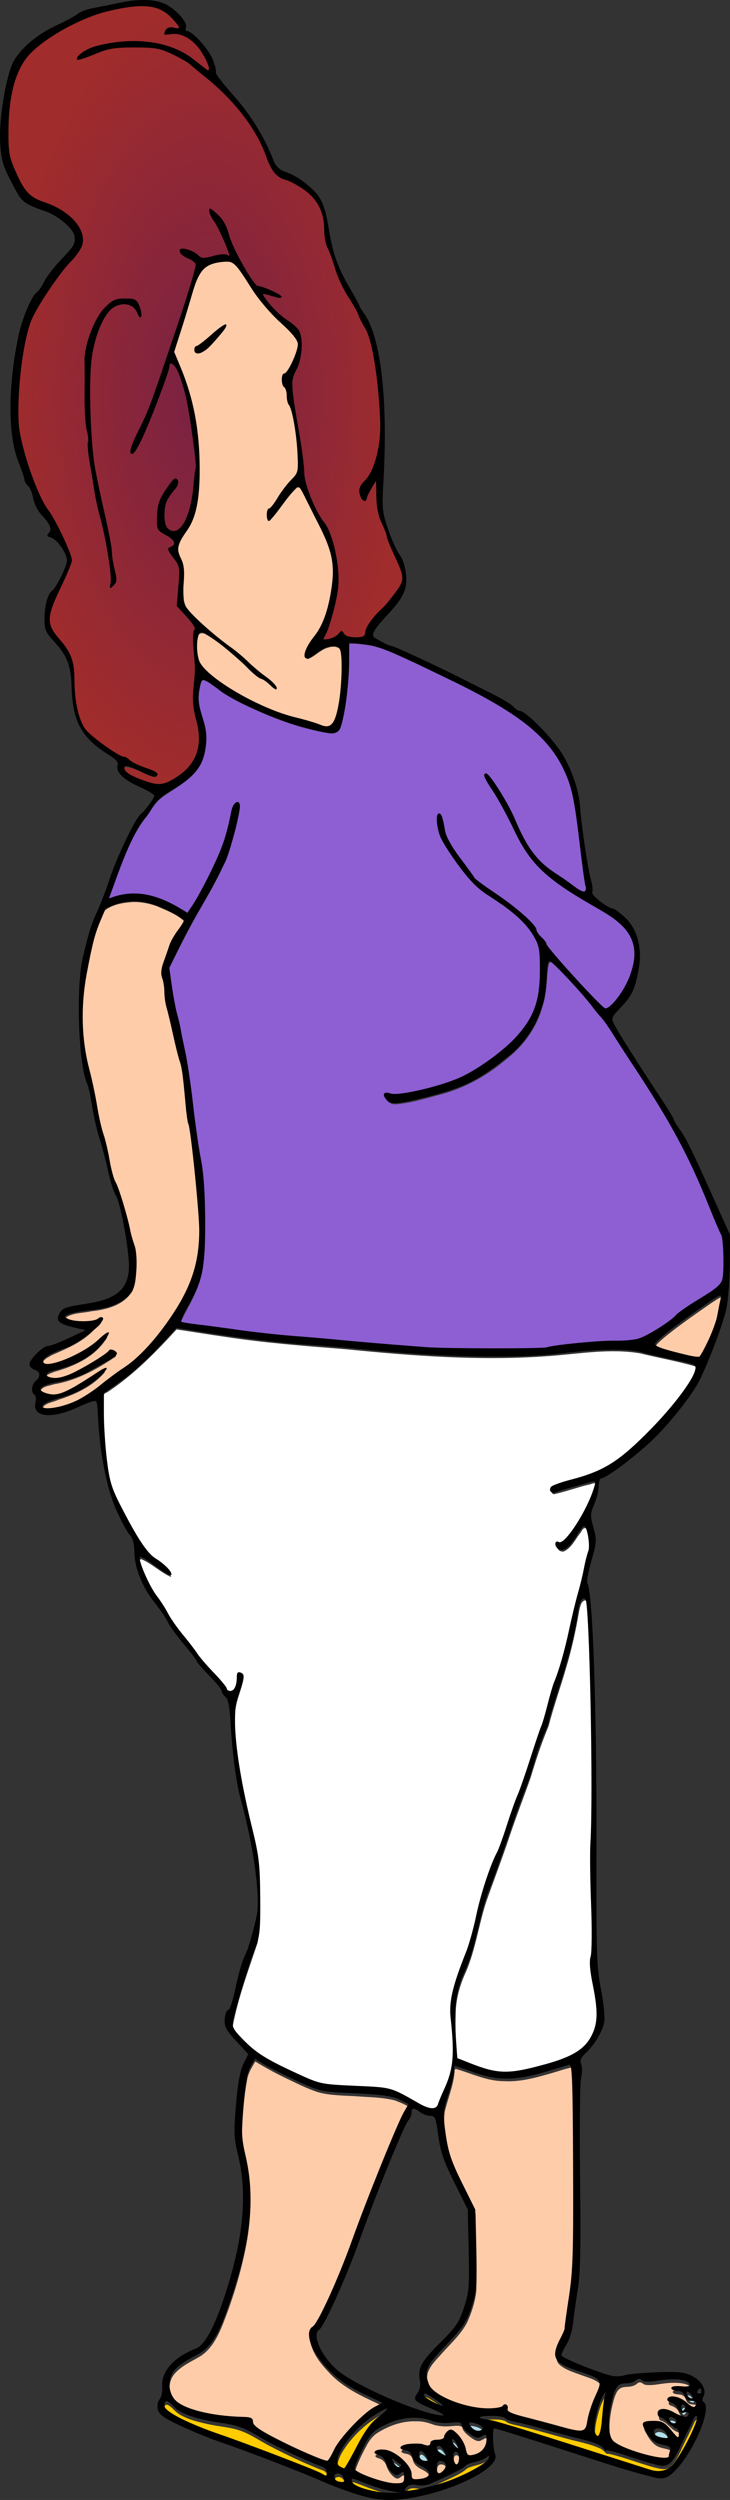 <?xml version="1.0" encoding="UTF-8"?>
<svg width="86.622mm" height="296.35mm" version="1.1" viewBox="0 0 86.622 296.35" xmlns="http://www.w3.org/2000/svg" xmlns:xlink="http://www.w3.org/1999/xlink">
<rect x="0" y="0" width="86.622" height="296.35" fill="#333333" stroke="none"/>
<defs>
<radialGradient id="a" cx="24.374" cy="46.839" r="23.411" gradientTransform="matrix(1 0 0 1.972 0 -45.503)" gradientUnits="userSpaceOnUse">
<stop stop-color="#782144" offset="0"/>
<stop stop-color="#782144" stop-opacity="0" offset="1"/>
</radialGradient>
</defs>
<g>
<path transform="scale(.265)" d="m101.07 117.08c-3.926 0.143-8.352 0.988-10.782 4.406-3.123 4.148-3.888 9.463-5.579 14.254-2.17 7.379-4.617 14.679-6.827 22.038 4.713 10.84 8.752 22.099 10.21 33.881 1.203 9.029 1.434 18.199 0.928 27.289-0.443 6.745-1.787 13.718-5.877 19.273-1.992 2.931-4.47 6.634-2.895 10.3 0.828 2.359 2.306 4.576 1.875 7.176 0.155 4.778-0.299 9.608 0.346 14.356 1.059 3.583 4.328 5.86 6.803 8.448 5.376 5.149 11.328 9.625 17.222 14.148 4.39 3.745 8.553 7.769 13.2 11.213 1.472 1.421 3.59 2.637 4.2 4.646-2.635-1.179-4.316-3.975-7.138-4.907-3.378-1.962-5.863-5.131-8.827-7.633-5.088-4.505-10.232-9.097-16.184-12.436-1.065-0.495-2.834-0.433-2.958 1.072-0.916 2.998-0.573 6.242-0.263 9.315 0.736 4.576 4.811 7.475 8.117 10.261 10.024 7.539 21.511 13.051 33.456 16.794 5.086 1.368 10.162 2.765 15.14 4.482 2.172 0.71 4.2-0.924 4.907-2.9 2.303-5.88 2.696-12.3 3.13-18.54 0.046-4.169 0.308-8.409-0.397-12.532-0.659-2.381-3.67-2.458-5.615-1.87-3.384 0.767-5.729 3.533-8.781 4.95-0.832 0.555-1.939-0.118-1.658-1.133 0.913-5.036 5.237-8.465 7.245-13.031 3.517-7.083 4.91-15.053 5.297-22.896 0.276-5.223-0.678-10.468-2.892-15.214-3.526-7.961-7.509-15.717-11.534-23.435-0.497-0.919-1.684-1.179-2.365-0.301-4.508 4.318-7.535 9.949-11.841 14.429-0.839 0.114-0.732-1.304-0.783-1.837-0.115-1.388-0.178-2.755 1.276-3.429 3.595-4.059 6.056-9.008 9.869-12.902 1.568-1.479 2.743-3.443 2.578-5.667-0.041-8.717-0.621-17.569-3.123-25.962-0.813-1.944-1.698-3.88-1.717-6.033-0.078-1.767-0.718-3.436-1.811-4.809-0.411-1.464-0.742-3.401 0.334-4.642 2.227-1.185 2.959-3.926 4.116-6 1.19-2.723 2.605-5.713 2.067-8.749-1.885-3.396-5.019-5.886-7.6-8.734-5.398-5.282-10.537-10.898-14.407-17.426-2.202-3.067-3.97-6.609-6.945-9.021-1.02-0.716-2.328-0.695-3.52-0.693zm0.035 28.468c0.296 0.744-0.664 1.619-1.01 2.28-2.451 3.063-4.931 6.202-7.944 8.723-1.162 0.593-2.416 1.809-3.785 1.525-1.364-0.553-1.079-2.764 0.34-3.072 4.443-2.709 7.864-6.905 12.399-9.456z" fill="#fca"/>
<path transform="scale(.265)" d="m59.528 403.5c-4.283 0.28-9.013 1.017-12.472 3.692-5.684 11.385-7.984 24.184-9.529 36.73-1.711 13.279-0.234 26.738 3.139 39.639 2.291 10.81 4.402 21.655 7.292 32.322 1.112 7.812 4.078 15.124 6.565 22.554 2.122 7.672 4.656 15.299 6.056 23.136-0.005 5.235 0.421 10.736-1.195 15.77-3.705 6.464-11.586 8.5-18.492 9.214-3.844 0.908-8.436 0.585-11.715 2.992-0.161 1.91 2.864 2.291 4.278 2.495 4.067 0.378 8.435 0.324 12.118-1.473-0.175 2.292-2.963 3.553-4.34 5.197-5.083 4.966-11.685 7.64-18.077 10.428-1.473 0.989-4.804 2.204-3.938 4.47 2.663 1.818 6.174-0.1 8.946-0.874 7.021-2.604 13.456-6.568 19.043-11.539 1.707-1.435 0.251 1.101-0.229 1.532-5.33 7.632-14.175 11.536-22.875 13.928-1.094 0.591-4.156 1.211-3.448 2.954 4.943 2.667 10.62-0.51 15.098-2.764 5.134-2.317 9.411-6.287 14.569-8.45 1.583-3e-3 2.466 1.023 0.656 1.923-8.146 5.453-17.032 10.247-26.819 11.845-2.058 0.756-5.524 0.865-6.208 3.328 1.578 2.742 5.617 2.614 8.397 2.191 7.647-2.186 13.736-7.81 20.802-11.171-5.396 6.454-13.257 10.148-21.138 12.618-2.263 1.165-5.806 1.276-7.07 3.74 0.143 2.463 3.553 1.12 5.064 1.139 7.993-1.234 15.117-5.316 21.344-10.312 9.263-6.806 18.995-13.356 25.871-22.763 9.91-12.306 17.998-27.025 18.367-43.18 0.086-14.679-1.964-29.291-3.601-43.853-1.866-10.293-2.643-20.736-4.235-31.07-2.609-13.524-7.048-26.696-8.377-40.452-1.837-4.811 1.057-9.559 2.401-14.102 1.443-4.766 5.044-8.521 6.896-13.02-3.26-3.314-7.967-4.949-12.162-6.83-3.501-1.311-7.232-2.075-10.981-1.984z" fill="#fca"/>
<path transform="scale(.265)" d="m322.94 580.37c-0.687 0.065-1.26 0.513-1.846 0.839-2.752 1.749-5.407 3.645-8.087 5.5-5.192 3.651-10.363 7.344-15.283 11.358-1.339 1.101-2.661 2.241-3.797 3.555-0.264 0.303-0.338 0.797-0.024 1.094 0.646 0.618 1.521 0.915 2.335 1.243 2.996 1.075 6.098 1.818 9.18 2.6 2.38 0.561 4.753 1.234 7.199 1.435 0.464 0.022 1.067 0.103 1.365-0.347 0.911-1.27 1.601-2.682 2.329-4.061 1.986-3.889 3.717-7.922 4.989-12.103 0.544-1.897 0.804-3.862 1.218-5.788 0.275-1.463 0.632-2.91 0.887-4.376 7e-3 -0.291 0.089-0.669-0.146-0.891-0.093-0.062-0.21-0.061-0.317-0.058z" fill="#fca"/>
<path transform="scale(.265)" d="m114.26 922.24c-1.557 2.625-3.233 5.291-3.647 8.381-1.32 7.197-1.865 14.519-2.205 21.821-0.31 5.704 1.067 11.282 2.23 16.818 2.455 12.311 1.71 25.07-0.83 37.305-2.395 11.564-5.936 22.876-10.321 33.838-2.244 5.414-5.194 11.034-10.485 14.019-4.088 2.351-8.683 4.399-11.525 8.334-2.135 3.361-2.144 7.998-0.006 11.356 1.949 3.027 5.545 4.241 8.748 5.449 7.268 2.403 14.951 3.087 22.553 3.482 1.337 0.238 3.017-0.165 4.092 0.836 0.575 0.943 0.341 2.255 1.364 2.947 3.007 2.806 6.882 4.41 10.453 6.356 6.72 3.312 13.466 6.65 20.547 9.128 0.714 0.117 1.74 0.855 2.176-0.098 2.128-3.09 3.425-6.708 5.92-9.56 4.051-4.911 8.365-9.742 13.644-13.371 1.482-1.061 3.244-1.664 4.73-2.691-0.614-0.656-1.73-0.889-2.522-1.377-7.512-3.479-15.219-7.099-21.083-13.115-3.766-3.909-7.513-8.266-8.935-13.615-0.297-1.671-0.692-3.654 0.389-5.121 1.306-1.262 2.446-2.676 3.273-4.305 4.829-8.879 8.679-18.254 12.38-27.647 4.481-11.947 8.854-23.937 13.631-35.771 3.781-9.317 7.453-18.702 11.738-27.79 0.803-1.783 2.055-3.402 2.725-5.21-1.924-1.319-4.173-2.164-6.339-3.029-5.427-1.44-11.103-1.44-16.67-1.844-5.962-0.439-12.057-0.275-17.857-1.863-5.251-1.7-10.159-4.295-15.144-6.628-4.398-2.162-8.72-4.487-12.885-7.071z" fill="#fca"/>
<path transform="scale(.265)" d="m185.67 1083.1c-2.869-0.04-5.723 0.488-8.459 1.326-2.841 0.906-5.548 2.219-8.078 3.792-2.163 1.351-3.735 3.438-4.931 5.654-1.714 3.171-3.329 6.408-4.618 9.778-0.253 0.797-0.641 1.603-0.609 2.454 0.168 0.612 0.807 0.928 1.288 1.272 2.472 1.456 5.197 2.416 7.907 3.324 2.593 0.816 5.226 1.581 7.932 1.898 1.233 0 2.475 0.058 3.703-0.068 0.589-0.104 1.185-0.444 1.347-1.059 0.319-1.095 0.201-2.262 0.123-3.383-0.02-0.349-0.179-0.862-0.625-0.78-0.947 0.215-1.512 1.206-2.467 1.411-0.929 0.127-1.669-0.618-2.325-1.171-1.406-1.304-2.361-3.04-2.936-4.861-0.555-1.461-1.817-2.626-3.337-3.013-0.497-0.199-1.068-0.339-1.418-0.768-0.184-0.342 0.108-0.692 0.427-0.806 1.133-0.657 2.477-0.535 3.728-0.493 1.898 0.177 3.659 1.051 5.247 2.061 2.181 1.453 4.152 3.27 5.644 5.427 0.681 1.033 1.268 2.186 1.24 3.443 0.053 0.733 8e-3 1.701 0.769 2.097 0.925 0.376 1.958 0.149 2.921 0.085 1.349-0.183 2.861-0.351 3.877-1.357 0.611-0.576 0.621-1.558 0.149-2.222-1.068-1.628-3.032-2.243-4.599-3.239-1.259-0.805-2.425-1.983-2.684-3.514-0.189-1.038-0.853-1.998-1.847-2.405-1.029-0.45-2.27-0.339-3.176-1.062-0.367-0.344 0.068-0.794 0.381-0.981 1.223-0.718 2.688-0.83 4.069-0.967 1.563-0.078 3.18-0.183 4.725 0.088 1.115 0.231 2.24 0.891 3.402 0.556 0.595-0.199 0.638-0.886 0.748-1.405 0.256-0.608 0.998-0.805 1.586-0.915 1.195-0.237 2.486-0.053 3.63-0.542 0.418-0.202 0.873-0.507 0.883-1.026 0.207-1.114 0.981-2.059 1.873-2.725 0.543-0.441 1.331-0.47 1.906-0.076 1.551 1.009 2.796 2.438 3.82 3.968 0.976 1.476 1.674 3.131 2.003 4.866 0.228 0.803 0.385 1.835 1.231 2.225 0.995 0.271 2.039-0.044 3.001-0.315 2.171-0.635 4.092-2.277 4.797-4.461 0.43-1.281 0.482-2.678 0.267-4.005-0.073-0.433-0.554-0.678-0.948-0.476-1.103 0.392-2.059 1.422-3.312 1.202-1.252-0.264-2.311-1.047-3.342-1.76-1.212-0.928-2.457-1.92-3.244-3.26-0.292-0.477-0.15-1.234-0.757-1.489-1.059-0.457-2.257-0.305-3.377-0.251-2.945 0.342-5.985 0.355-8.855-0.475-1.889-0.662-3.803-1.322-5.81-1.504-0.954-0.085-1.913-0.094-2.869-0.094z" fill="#fca"/>
<path transform="scale(.265)" d="m197.28 1102.4c-0.87 0.039-1.342 0.966-1.498 1.717-0.092 0.943-0.17 1.922 0.058 2.851 0.152 0.558 0.523 1.241 1.202 1.172 0.909-0.125 1.532-0.908 2.121-1.539 0.715-0.774 1.088-1.962 0.641-2.959-0.413-0.778-1.272-1.25-2.148-1.233-0.125-0.01-0.251-0.012-0.376-0.01z" fill="#fca"/>
<path transform="scale(.265)" d="m204.37 1098.3c-0.755-0.02-1.172 0.804-1.144 1.469-0.051 1.345 0.044 2.795 0.782 3.961 0.237 0.398 0.824 0.633 1.19 0.261 0.704-0.701 0.718-1.786 0.776-2.715 0.055-1.002-0.122-2.179-0.985-2.812-0.183-0.117-0.402-0.171-0.619-0.163z" fill="#fca"/>
<path transform="scale(.265)" d="m286.48 1065.7c-1.004 0.049-1.572 1.044-2.471 1.363-1.528 0.702-3.245 0.54-4.867 0.792-1.302 0.21-2.405 1.12-3 2.279-1.067 2.016-1.551 4.274-2.084 6.474-0.872 4.001-1.443 8.139-0.966 12.232 0.231 1.572 0.547 3.227 1.527 4.522 1.084 1.256 2.635 1.969 4.094 2.692 4.143 1.888 8.51 3.259 12.935 4.311 2.383 0.509 4.814 1.077 7.267 0.878 0.465-0.072 1.141-0.248 1.151-0.831 0.123-1.043 0.451-2.037 0.737-3.044 0.106-0.77-0.636-1.318-1.285-1.535-1.806-0.663-3.83-0.712-5.495-1.755-2.177-1.314-3.557-3.55-4.775-5.712-0.351-0.718-0.823-1.445-0.847-2.265 0.128-0.748 0.959-1.044 1.62-1.121 1.858-0.266 3.785-0.323 5.637-0.026 1.77 0.28 3.116 1.579 4.267 2.856 1.231 1.321 2.27 2.828 3.636 4.018 0.219 0.232 0.707 0.373 0.847-0.017 0.19-0.712 0.105-1.471 0.08-2.2-0.122-0.641-0.329-1.446-1.002-1.707-1.055-0.24-1.922-0.954-2.739-1.635-1.356-1.186-2.598-2.595-4.282-3.325-0.41-0.112-0.922-0.169-1.122-0.61-0.535-0.842-0.322-2.13 0.614-2.595 0.971-0.455 2.098-0.297 3.119-0.072 2.614 0.655 4.74 2.631 7.441 3.031 0.773 0.057 1.763 0.156 2.269-0.571 0.277-0.377 0.434-1.102-0.098-1.339-1.148-0.489-2.389 0.448-3.529-0.068-0.804-0.416-0.992-1.375-1.354-2.122-0.692-1.236-1.953-2.058-3.288-2.457-0.5-0.211-1.212-0.586-1.124-1.23 0.196-0.546 0.782-0.883 1.323-1.014 1.932-0.281 3.856 0.43 5.49 1.422 1.601 0.923 2.763 2.55 4.566 3.147 0.361 0.13 0.794 0.079 1.008-0.277 0.522-0.491 0.868-1.436 0.302-2.021-0.818-0.749-2.02-0.498-3.005-0.761-1.023-0.27-1.747-1.179-2.005-2.176-0.316-1.074-1.269-1.872-2.361-2.07-1.092-0.196-2.361 0.01-3.268-0.768-0.275-0.185-0.303-0.618 3e-3 -0.783 0.866-0.489 1.905-0.41 2.863-0.403 1.444 0.072 2.9 0.195 4.342 0.056 0.424-0.061 0.866-0.407 0.761-0.881-0.164-0.902-1.086-1.37-1.854-1.695-2.174-0.782-4.532-0.839-6.818-0.777-2.498 0.061-4.965 0.51-7.431 0.846-1.404 0.154-2.845 0.245-4.235 0.039-0.967-0.131-1.596-1.112-2.595-1.095z" fill="#fca"/>
<path transform="scale(.265)" d="m255.44 924.91c-3.321 0.783-6.552 1.966-9.854 2.845-6.506 1.895-13.197 3.617-20.03 3.196-7.493 2e-4 -14.336-3.445-21.403-5.469-0.831 0.12-0.506 1.35-0.674 1.928-0.57 5.955-3.042 11.518-4.357 17.32-0.659 4.788 0.376 9.601 1.037 14.332 1.364 8.894 5.9 16.817 9.743 24.814 0.993 2.117 2.189 4.184 3.056 6.332 0.228 11.508 0.707 23.029 0.32 34.536-0.519 4.887-2.061 9.657-4.09 14.127-2.702 5.209-7.165 9.245-11.051 13.576-2.418 2.774-5.326 5.385-6.58 8.938-0.801 3.046-0.063 6.544 1.972 8.959 3.298 3.216 7.718 4.942 11.994 6.445 5.793 1.86 12.019 3.002 18.087 2.016 1.015-0.135 1.899-0.651 2.666-1.279 1.177-0.302 1.462 1.224 1.215 2.06 0.12 1.22 1.7 1.413 2.572 1.905 5.523 1.854 11.245 3.039 16.841 4.651 3.753 0.924 7.441 2.174 11.255 2.823 1.27 0.019 2.708 0.312 3.863-0.314 1.579-1.444 1.329-3.813 1.937-5.709 0.954-4.396 2.901-8.469 4.575-12.621 0.569-1.409 0.995-3.329-0.398-4.429-2.298-1.811-5.265-2.454-7.948-3.493-3.317-1.245-6.93-2.232-9.636-4.613-1.871-1.646-1.495-4.394-0.621-6.448 0.964-2.667 2.519-5.102 3.372-7.803 1.28-10.407 3.382-20.738 3.611-31.251 0.443-16.032 0.211-32.074 0.231-48.111-0.108-11.785 0.031-23.584-0.644-35.354-0.191-1.272-0.05-2.727-0.752-3.847-0.089-0.063-0.204-0.066-0.308-0.063z" fill="#fca"/>
<path transform="scale(.265)" d="m173.45 1079c-1.31 0.306-2.447 1.106-3.619 1.738-5.939 3.428-11.061 8.212-15.028 13.794-1.553 2.288-3.085 4.723-3.593 7.484-0.2 1.096-0.016 2.465 1.058 3.052 0.662 0.395 1.368 0.836 2.132 0.957 0.695-0.628 1.076-1.544 1.589-2.319 3.064-5.134 5.434-10.686 8.909-15.568 1.707-2.435 3.924-4.462 6.273-6.271 0.867-0.786 1.924-1.446 2.533-2.467 0.087-0.185-0.027-0.431-0.254-0.399z" fill="#fc0"/>
<path transform="scale(.265)" d="m151.52 1108c-0.802 0-1.697 0.518-1.701 1.403-0.151 1.024 0.542 2.006 1.503 2.329 0.772 0.261 1.619 0.511 2.438 0.392 0.532-0.035 0.821-0.58 0.687-1.067-0.141-1.493-1.311-3.077-2.926-3.056z" fill="#fc0"/>
<path transform="scale(.265)" d="m219.15 1100.2c-0.659 0.173-1.129 0.749-1.723 1.053-2.06 1.169-4.421 1.519-6.645 2.254-0.892 0.297-1.795 0.697-2.434 1.398-1.704 1.321-3.663 2.254-5.587 3.211-3.484 1.626-6.965 3.262-10.478 4.825-1.713 0.528-3.542 0.541-5.301 0.281-1.078-0.168-2.231-0.314-3.285 0.05-1.013 0.395-1.873 1.213-2.314 2.204-0.139 0.298 0.12 0.608 0.435 0.572 1.749 0.031 3.48-0.321 5.197-0.617 4.121-0.83 8.202-1.873 12.212-3.137 4.986-1.667 9.807-3.829 14.388-6.407 1.779-1.053 3.612-2.098 5.072-3.583 0.488-0.528 0.858-1.283 0.714-2.011-0.049-0.089-0.161-0.096-0.251-0.093z" fill="#fc0"/>
<path transform="scale(.265)" d="m158.04 1110.4c-0.469-0.016-0.49 0.575-0.482 0.912-0.011 0.962 0.874 1.577 1.599 2.042 2.353 1.375 5.027 2.076 7.669 2.66 2.974 0.625 6.011 0.983 9.053 0.932 1.211-0.014 2.432 0.046 3.637-0.053 0.17-0.278-0.347-0.224-0.5-0.294-2.705-0.507-5.426-0.931-8.059-1.751-3.894-1.087-7.624-2.672-11.414-4.067-0.49-0.155-0.982-0.366-1.502-0.38z" fill="#fc0"/>
<path transform="scale(.265)" d="m74.591 1075.7c-0.793 0.039-0.941 0.997-0.988 1.627-0.099 0.737 0.122 1.497 0.706 1.984 2.265 2.24 5.201 3.616 8.014 5.028 8.509 4.155 17.613 6.859 26.453 10.191 10.307 3.812 20.592 7.694 30.778 11.814 1.998 0.812 3.986 1.654 5.867 2.714 0.326 0.181 0.924 0.5 1.108-0.033 0.26-1.081 0.182-2.389-0.717-3.168-1.02-0.954-2.477-1.131-3.7-1.716-7.27-2.962-14.377-6.339-21.331-9.983-4.797-2.49-9.254-5.76-14.506-7.275-4.08-1.203-8.354-1.476-12.497-2.378-4.434-0.929-8.936-1.982-12.928-4.197-1.976-1.029-3.293-2.894-5.078-4.17-0.363-0.202-0.753-0.43-1.18-0.436z" fill="#fc0"/>
<path transform="scale(.265)" d="m312.3 1082.2c-1.037 0.328-1.458 1.542-1.858 2.449-1.811 3.993-3.92 7.854-5.712 11.861-1.387 2.727-2.688 5.785-5.354 7.513-1.914 0.987-4.155 0.226-6.132-0.212-6.746-1.772-13.232-4.432-20.025-6.031-0.531-0.2-1.128-0.02-1.638-0.193-0.981-0.887-1.851-1.957-3.132-2.437-4.732-2.125-9.907-2.932-14.871-4.332-7.923-2.094-15.764-4.524-23.781-6.256-1.191-0.346-2.495-0.631-3.423-1.508-2.423-1.04-5.144-0.705-7.712-0.758-1.165 0.109-2.529-0.119-3.533 0.595-0.259 0.575 0.653 0.749 1.038 0.838 2.755 0.449 5.486 1.006 8.165 1.808 12.963 3.752 25.794 7.96 38.668 12.012 9.858 3.114 19.687 6.322 29.57 9.354 3.087 0.81 6.618 0.115 8.888-2.213 2.392-2.576 4.064-5.717 5.809-8.743 2.029-3.792 4.093-7.622 5.348-11.754 0.081-0.509 0.57-1.901-0.313-1.993z" fill="#fc0"/>
<path transform="scale(.265)" d="m271.56 1071.7c-0.44 0.189-0.606 0.723-0.897 1.074-1.331 1.963-2.005 4.272-2.691 6.518-0.723 2.622-1.37 5.292-1.527 8.016 0.01 0.914-0.13 1.893 0.315 2.733 0.269 0.504 0.484 1.195 1.075 1.403 0.487 0.143 0.851-0.316 1-0.721 0.699-1.592 0.849-3.354 1.071-5.06 0.446-4.094 0.635-8.233 1.483-12.266 0.078-0.535 0.387-1.055 0.324-1.601-0.024-0.06-0.087-0.102-0.152-0.095z" fill="#fc0"/>
<path transform="scale(.265)" d="m190.59 1072.3c-0.445 0.024-0.555 0.568-0.517 0.929 0.102 0.55 0.656 0.842 1.048 1.174 1.742 1.245 3.646 2.261 5.625 3.074 0.583 0.211 1.178 0.468 1.804 0.494 0.242-0.069 0.135-0.387-0.016-0.496-1.062-1.098-2.37-1.914-3.613-2.787-1.216-0.798-2.407-1.66-3.739-2.259-0.188-0.077-0.386-0.135-0.591-0.13z" fill="#fc0"/>
<path transform="scale(.265)" d="m175.81 1101.3c-0.33 0.09-0.107 0.523-0.016 0.724 0.587 1.22 1.183 2.593 2.413 3.292 0.461 0.197 1.015 0.125 1.369-0.247 0.225-0.185 0.662-0.529 0.398-0.841-1.29-0.941-2.526-1.964-3.869-2.829-0.091-0.047-0.189-0.103-0.296-0.097z" fill="#afdde9"/>
<path transform="scale(.265)" d="m188.69 1098c-0.655 0.032-0.834 0.808-0.859 1.344-0.095 1.162 0.371 2.473 1.49 2.986 0.745 0.331 1.642 0.486 2.425 0.203 0.443-0.249 0.187-0.844 0.031-1.201-0.602-1.164-1.321-2.348-2.42-3.104-0.201-0.122-0.427-0.228-0.667-0.228z" fill="#afdde9"/>
<path transform="scale(.265)" d="m196.69 1095.7c-0.559-0.043-1.098 0.443-1 1.02 0.172 1.163 1.178 1.978 2.134 2.536 0.654 0.353 1.277 0.844 2.02 0.981 0.383 5e-4 0.273-0.501 0.167-0.724-0.58-1.392-1.338-2.808-2.611-3.684-0.217-0.11-0.469-0.134-0.71-0.129z" fill="#afdde9"/>
<path transform="scale(.265)" d="m203.04 1092.7c-0.49 0.016-0.543 0.628-0.422 0.988 0.356 1.269 1.354 2.219 2.288 3.091 0.18 0.149 0.627 0.392 0.726 0.042 0.024-0.756-0.422-1.433-0.728-2.098-0.438-0.768-0.906-1.665-1.766-2.018-0.033-0.01-0.066-0.01-0.099-0.01z" fill="#afdde9"/>
<path transform="scale(.265)" d="m211.11 1085.2c-0.412-0.045-0.928 0.245-0.822 0.718 0.227 0.915 0.996 1.567 1.648 2.197 0.803 0.71 1.891 1.15 2.973 1.009 0.684-0.024 1.362-0.462 1.675-1.069 0.18-0.549-0.398-0.973-0.773-1.263-1.284-0.856-2.792-1.373-4.317-1.577-0.127-0.012-0.255-0.017-0.383-0.014z" fill="#afdde9"/>
<path transform="scale(.265)" d="m295.01 1087.9c-0.756 0-1.619 0.383-1.822 1.172-0.242 0.791 0.149 1.666 0.83 2.105 1.284 0.87 2.874 1.075 4.378 1.265 0.328 0.022 0.701 0.057 0.997-0.106 0.348-0.329 0.141-0.856-8e-3 -1.232-0.369-0.941-0.921-1.854-1.796-2.403-0.758-0.502-1.664-0.82-2.579-0.803z" fill="#afdde9"/>
<path transform="scale(.265)" d="m300.72 1082.8c-0.448-0.024-0.923 0.31-0.896 0.791 0.043 0.774 0.635 1.391 1.221 1.835 0.542 0.359 1.304 0.544 1.903 0.223 0.564-0.344 0.607-1.178 0.178-1.645-0.5-0.607-1.235-1.01-1.996-1.18-0.136-0.02-0.274-0.025-0.411-0.022z" fill="#afdde9"/>
<path transform="scale(.265)" d="m306.25 1077.1c-0.528 0.011-0.769 0.574-0.79 1.03-0.036 0.627-0.035 1.31 0.286 1.87 0.245 0.352 0.75 0.172 0.982-0.102 0.348-0.395 0.769-0.844 0.717-1.413 0.056-0.682-0.512-1.343-1.194-1.385z" fill="#afdde9"/>
<path transform="scale(.265)" d="m308.26 1071.5c-0.434 0.026-0.556 0.574-0.488 0.929 0.187 0.913 0.869 1.691 1.691 2.105 0.354 0.164 0.796 0.24 1.162 0.083 0.297-0.2 0.256-0.607 0.093-0.88-0.433-0.813-1.079-1.52-1.845-2.03-0.185-0.112-0.393-0.207-0.613-0.205z" fill="#afdde9"/>
<path transform="scale(.265)" d="m313.97 1070c-0.497 0.124-0.823 0.582-1.113 0.973-0.235 0.341-0.504 0.872-0.171 1.237 0.542 0.521 1.511 0.191 1.807-0.447 0.219-0.452 0.142-1.012-0.063-1.455-0.09-0.168-0.255-0.325-0.459-0.308z" fill="#afdde9"/>
<path transform="scale(.265)" d="m62.55 2.593c-16.105 0.741-31.465 7.522-44.325 16.982-5.381 3.788-9.347 9.323-11.349 15.578-3.632 10.57-3.515 21.973-2.917 32.995 0.773 5.598 3.533 10.713 6.28 15.568 2.269 4.013 6.477 6.225 10.704 7.61 6.274 2.741 13.252 6.569 15.536 13.492 1.584 4.202-1.313 8.16-4.013 11.112-7.479 8.405-14.031 17.767-18.774 27.989-3.62 10.377-4.667 21.465-5.425 32.369-0.585 9.059-0.176 18.268 2.57 26.982 2.902 10.321 6.997 20.368 12.924 29.337 3.32 5.875 6.366 11.95 8.341 18.419-2.668 7.99-7.329 15.209-9.6 23.333-0.892 3.669-0.027 7.617 2.52 10.439 3.401 4.217 7.267 8.626 7.593 14.302 1 9.019 0.235 18.805 4.954 26.94 3.718 4.902 9.145 8.161 14.195 11.528 1.984 1.582 4.66 1.644 6.51 3.41 3.544 2.53 8.026 3.233 11.671 5.5 0.826 1.073-0.967 1.475-1.689 0.924-4.144-1.214-7.89-4.076-12.278-4.285-1.078 0.871 0.108 2.759 1.044 3.371 3.989 2.479 8.542 4.29 13.214 4.916 4.431 0.548 8.271-2.471 11.655-4.905 4.973-3.875 8.112-10.159 7.383-16.517 0.002-5.715-2.642-11.06-2.161-16.805 0.178-10.312-0.244-20.67 0.2-30.957 0.618-2.48-2.163-4.112-3.308-5.958-1.335-1.828-3.446-3.345-4.372-5.284 0.249-5.594 1.301-11.239 0.69-16.831-0.686-3.083-3.502-5.239-4.498-8.083 0.956-1.026 3.329-1.905 2.216-3.693-1.646-2.734-5.747-3.025-7.003-6.002-0.547-5.055-0.531-10.571 2.463-14.929 1.558-2.288 2.806-5.171 5.234-6.642 1.195 0.492 0.744 2.561 0.051 3.396-2.509 3.2-5.233 6.628-5.256 10.914-0.101 3.045-0.285 7.37 3.009 8.86 3.252 1.195 5.625-2.405 6.807-4.908 3.44-7.714 3.897-16.356 4.465-24.668-0.061-7.633-1.677-15.167-2.704-22.71-1.203-6.794-2.538-13.717-5.465-20.005-0.751-1.114-1.792-3.328-3.436-2.765-1.125 2.124-1.309 4.751-2.296 6.99-3.815 10.689-7.734 21.446-13.166 31.425-0.266 0.604-1.653 2.552-1.973 1.04 1.011-4.89 3.891-9.186 5.75-13.788 6.182-14.274 10.591-29.231 15.684-43.911 2.651-8.509 5.908-16.89 7.714-25.629-0.161-2.708-3.58-3.244-5.359-4.635-0.618-0.4-2.456-1.783-1.259-2.49 3.478-0.338 6.327 2.205 9.23 3.679 3.627 0.515 7.078-1.821 10.751-1.092 0.929 0.331 2.117-0.215 1.523-1.314-2.062-6.056-5.122-11.695-8.244-17.25-0.296-0.476-1.15-2.546 0.15-1.707 4.533 2.764 6.819 7.77 8.318 12.655 2.959 7.333 6.676 14.445 11.431 20.771 3.722 1.844 8.114 2.615 11.37 5.335-2.587 0.206-5.455-1.395-8.082-1.641-0.044 1.617 1.615 2.961 2.4 4.308 3.287 4.884 8.691 7.59 12.784 11.621 2.871 3.315 1.766 8.076 1.584 12.072-0.432 4.771-4.264 8.762-3.521 13.696 0.878 13.373 4.398 26.421 5.361 39.788 1.018 7.251 4.152 14.104 7.992 20.278 5.288 7.418 6.574 16.818 7.205 25.684-7e-3 7.345-2.128 14.52-4.275 21.485-0.453 2.172-2.123 4.052-2.309 6.239 1.217 0.756 2.943-0.245 4.207-0.578 1.549-0.457 2.712-1.621 3.821-2.624 1.367 0.773 2.493 2.277 4.291 2.295 2.089 0.088 5.097 0.793 6.451-1.285 0.958-4.046 3.761-7.237 6.597-10.142 3.573-4.082 7.552-8.046 9.941-12.969 1.279-4.139-1.517-8.11-2.858-11.861-2.711-5.829-4.592-11.986-6.988-17.936-1.749-5.205-0.943-10.853-1.799-16.177-1.657 1.418-2.438 3.883-3.567 5.782-0.803 0.829-0.512 2.432-1.439 3.006-1.636-0.203-1.803-2.59-2.12-3.83-8e-3 -3.383 3.533-5.248 4.79-8.145 5.75-11.604 4.648-25.04 3.499-37.534-1.217-10.613-2.073-21.766-7.667-31.158-3.333-7.737-8.856-14.382-11.323-22.523-1.349-4.545-3.523-8.837-4.62-13.449-0.752-6.223-0.55-13.28-5.079-18.221-3.827-4.677-9.32-7.529-14.874-9.627-5.283-3.18-6.244-9.857-8.89-14.939-6.431-13.469-17.196-24.278-28.806-33.398-5.454-4.248-11.505-8.315-18.411-9.611-7.086-0.871-14.372-0.902-21.412 0.363-4.714 0.991-8.993 3.651-13.708 4.431-0.406-0.625 0.851-1.506 1.293-1.969 6.738-4.695 15.29-5.407 23.267-5.669 9.777-0.119 19.823 2.345 27.558 8.557 2.188 1.328 4.007 3.674 6.495 4.328 0.921-1.541-0.635-3.459-1.101-4.951-2.44-4.964-6.307-9.931-11.857-11.455-2.169-0.499-4.705 0.447-6.689-0.533 0.481-1.661 2.398-2.547 4.045-1.968 0.799 0.191 2.989 0.462 2.272-1.002-2.884-4.115-6.875-8.012-12.085-8.714-1.861-0.352-3.761-0.459-5.653-0.423zm-6.907 131.43c2.237 7e-3 5.247-0.102 6.14 2.458 0.701 1.603 1.699 3.616 1.101 5.322-1.362-1.772-2.058-4.322-4.42-5.165-4.512-1.914-9.481 1.251-11.564 5.277-5.593 9.329-6.633 20.484-6.609 31.136-0.107 15.547 0.396 31.238 4.032 46.424 2.178 10.507 4.964 20.912 6.05 31.605 0.255 3.146 1.733 6.234 1.352 9.393-0.369 0.973-1.076 1.781-1.857 2.451 0.193-13.179-3.615-25.939-6.396-38.691-1.85-9.805-3.629-19.669-4.022-29.652-1.573-8.04-0.738-16.299-0.979-24.438 0.209-6.431-0.756-13.146 1.785-19.243 2.168-6.184 5.32-12.788 11.269-16.118 1.276-0.587 2.704-0.758 4.118-0.758z" fill="#a02c2c"/>
<path transform="scale(.265)" d="m87.006 294.29c-0.033 0.923-0.003 1.852-0.008 2.777 0.016 2.288 0.01 4.576 0.063 6.864-0.037 0.152 0.206 0.217 0.217 0.047 0.209-2.224 0.271-4.465 0.129-6.696-0.061-0.997-0.117-1.996-0.217-2.989-0.042-0.076-0.139-0.077-0.184-4e-3z" fill="#a02c2c"/>
<path d="m16.55 0.686c-4.261 0.196-8.325 1.99-11.728 4.493-1.424 1.002-2.473 2.467-3.003 4.122-0.961 2.797-0.93 5.814-0.772 8.73 0.205 1.481 0.935 2.835 1.661 4.119 0.6 1.062 1.714 1.647 2.832 2.013 1.66 0.725 3.506 1.738 4.111 3.57 0.419 1.112-0.347 2.159-1.062 2.94-1.979 2.224-3.712 4.701-4.967 7.405-0.958 2.745-1.235 5.679-1.435 8.564-0.155 2.397-0.047 4.833 0.68 7.139 0.768 2.731 1.851 5.389 3.42 7.762 0.879 1.554 1.684 3.162 2.207 4.873-0.706 2.114-1.939 4.024-2.54 6.173-0.236 0.971-0.007 2.015 0.667 2.762 0.9 1.116 1.923 2.282 2.009 3.784 0.264 2.386 0.062 4.976 1.311 7.128 0.984 1.297 2.42 2.159 3.756 3.05 0.525 0.419 1.233 0.435 1.722 0.902 0.938 0.669 2.123 0.855 3.088 1.455 0.219 0.284-0.256 0.39-0.447 0.244-1.097-0.321-2.087-1.078-3.248-1.134-0.285 0.23 0.028 0.73 0.276 0.892 1.055 0.656 2.26 1.135 3.496 1.301 1.172 0.145 2.188-0.654 3.084-1.298 1.316-1.025 2.146-2.688 1.953-4.37 4.49e-4 -1.512-0.699-2.926-0.572-4.446 0.047-2.728-0.065-5.469 0.053-8.191 0.163-0.656-0.572-1.088-0.875-1.576-0.353-0.484-0.912-0.885-1.157-1.398 0.066-1.48 0.344-2.974 0.183-4.453-0.182-0.816-0.926-1.386-1.19-2.139 0.253-0.272 0.881-0.504 0.586-0.977-0.436-0.723-1.52-0.8-1.853-1.588-0.145-1.337-0.141-2.797 0.652-3.95 0.412-0.605 0.742-1.368 1.385-1.757 0.316 0.13 0.197 0.677 0.013 0.898-0.664 0.847-1.385 1.754-1.391 2.888-0.027 0.806-0.075 1.95 0.796 2.344 0.861 0.316 1.488-0.636 1.801-1.299 0.91-2.041 1.031-4.327 1.181-6.527-0.016-2.019-0.444-4.013-0.716-6.009-0.318-1.798-0.671-3.629-1.446-5.293-0.199-0.295-0.474-0.881-0.909-0.732-0.298 0.562-0.346 1.257-0.607 1.85-1.009 2.828-2.046 5.674-3.483 8.314-0.07 0.16-0.437 0.675-0.522 0.275 0.267-1.294 1.03-2.43 1.522-3.648 1.636-3.776 2.802-7.734 4.15-11.618 0.702-2.251 1.563-4.469 2.041-6.781-0.043-0.716-0.947-0.858-1.418-1.226-0.164-0.106-0.65-0.472-0.333-0.659 0.92-0.089 1.674 0.584 2.442 0.973 0.96 0.136 1.873-0.482 2.845-0.289 0.246 0.088 0.56-0.057 0.403-0.348-0.546-1.602-1.355-3.094-2.181-4.564-0.078-0.126-0.304-0.674 0.04-0.452 1.199 0.731 1.804 2.056 2.201 3.348 0.783 1.94 1.766 3.822 3.024 5.496 0.985 0.488 2.147 0.692 3.008 1.411-0.685 0.055-1.443-0.369-2.139-0.434-0.012 0.428 0.427 0.783 0.635 1.14 0.87 1.292 2.3 2.008 3.382 3.075 0.76 0.877 0.467 2.137 0.419 3.194-0.114 1.262-1.128 2.318-0.932 3.624 0.232 3.538 1.164 6.991 1.418 10.527 0.269 1.918 1.099 3.732 2.114 5.365 1.399 1.963 1.74 4.45 1.906 6.795-0.002 1.943-0.563 3.842-1.131 5.684-0.12 0.575-0.562 1.072-0.611 1.651 0.322 0.2 0.779-0.065 1.113-0.153 0.41-0.121 0.718-0.429 1.011-0.694 0.362 0.204 0.66 0.603 1.135 0.607 0.553 0.023 1.349 0.21 1.707-0.34 0.253-1.071 0.995-1.915 1.746-2.683 0.945-1.08 1.998-2.129 2.63-3.431 0.338-1.095-0.401-2.146-0.756-3.138-0.717-1.542-1.215-3.171-1.849-4.745-0.463-1.377-0.25-2.872-0.476-4.28-0.439 0.375-0.645 1.027-0.944 1.53-0.212 0.219-0.135 0.643-0.381 0.795-0.433-0.054-0.477-0.685-0.561-1.013-0.002-0.895 0.935-1.389 1.267-2.155 1.521-3.07 1.23-6.625 0.926-9.931-0.322-2.808-0.548-5.759-2.029-8.244-0.882-2.047-2.343-3.805-2.996-5.959-0.357-1.202-0.932-2.338-1.222-3.558-0.199-1.646-0.145-3.514-1.344-4.821-1.012-1.237-2.466-1.992-3.935-2.547-1.398-0.841-1.652-2.608-2.352-3.953-1.702-3.564-4.55-6.423-7.622-8.836-1.443-1.124-3.044-2.2-4.871-2.543-1.875-0.23-3.803-0.239-5.665 0.096-1.247 0.262-2.379 0.966-3.627 1.172-0.107-0.166 0.225-0.398 0.342-0.521 1.783-1.242 4.045-1.431 6.156-1.5 2.587-0.031 5.245 0.621 7.291 2.264 0.579 0.351 1.06 0.972 1.718 1.145 0.244-0.408-0.168-0.915-0.291-1.31-0.646-1.313-1.669-2.627-3.137-3.031-0.574-0.132-1.245 0.118-1.77-0.141 0.127-0.44 0.635-0.674 1.07-0.521 0.211 0.05 0.791 0.122 0.601-0.265-0.763-1.089-1.819-2.12-3.197-2.305-0.492-0.093-0.995-0.121-1.496-0.112zm-1.827 34.774c0.592 0.002 1.388-0.027 1.625 0.65 0.186 0.424 0.449 0.957 0.291 1.408-0.36-0.469-0.544-1.144-1.169-1.367-1.194-0.506-2.509 0.331-3.06 1.396-1.48 2.468-1.755 5.42-1.749 8.238-0.028 4.113 0.105 8.265 1.067 12.283 0.576 2.78 1.313 5.533 1.601 8.362 0.067 0.832 0.458 1.649 0.358 2.485-0.098 0.258-0.285 0.471-0.491 0.649 0.051-3.487-0.956-6.863-1.692-10.237-0.489-2.594-0.96-5.204-1.064-7.845-0.416-2.127-0.195-4.312-0.259-6.466 0.055-1.702-0.2-3.478 0.472-5.091 0.574-1.636 1.408-3.383 2.982-4.265 0.338-0.155 0.715-0.201 1.089-0.201z" fill="url(#a)"/>
<path transform="scale(.265)" d="m102.78 114.12c-0.063 0.014-0.098 0.074-0.146 0.113-0.085 0.077-0.189 0.13-0.294 0.174-0.06 0.032-0.067 0.125-0.013 0.166 0.038 0.03 0.089 0.036 0.133 0.054 0.11 0.034 0.228 0.067 0.343 0.038 0.063-0.018 0.117-0.071 0.122-0.138 8e-3 -0.102-9e-3 -0.204-0.024-0.305-3e-3 -0.05-0.039-0.098-0.091-0.104-0.01-2e-3 -0.02 5.4e-4 -0.029 4.9e-4zm-0.401 0.273c8e-3 -1e-3 0.01-1e-3 0 0z" fill="#800033"/>
<path transform="scale(.265)" d="m145.02 285.87c-0.049 0.012-0.072 0.06-0.088 0.103-0.048 0.108-0.074 0.234-0.033 0.348 0.023 0.055 0.097 0.079 0.147 0.046 0.053-0.032 0.051-0.1 0.061-0.154 0.011-0.082 0.03-0.163 0.039-0.246 2e-3 -0.062-0.062-0.114-0.123-0.098z" fill="#a02c2c"/>
<path transform="scale(.265)" d="m156.41 288.01c-0.333 12.398-0.316 25.059-3.81 37.057-0.423 2.435-2.952 3.473-5.155 2.989-13.242-2.163-25.96-6.995-38.005-12.814-5.678-2.618-10.748-6.279-15.862-9.823-0.989-0.505-2.827-2.021-3.451-0.303-2.041 5.668-1.176 11.944 0.721 17.531 1.795 5.594 1.722 11.818-0.127 17.385-3.011 7.626-10.793 11.623-17.219 15.98-3.544 2.369-5.698 6.057-8.021 9.498-6.987 8.785-10.422 19.693-14.407 30.025-0.724 2.418-2.136 5.041-2.47 7.362 6.429-2.559 13.673-3.088 20.289-0.945 5.408 1.453 10.174 4.488 15.037 7.108 1.451-0.358 1.83-2.432 2.768-3.473 5.567-9.738 11.07-19.671 14.468-30.407 1.58-4.723 2.033-9.836 3.982-14.402 0.225-0.803 1.94-1.869 1.98-0.404-0.161 6.568-2.338 12.931-4.176 19.192-3.429 10.889-9.759 20.535-15.231 30.465-4.303 7.673-8.214 15.563-12.111 23.443 1.139 9.959 3.258 19.758 5.55 29.5 4.175 19.566 5.657 39.56 9.067 59.256 1.928 13.785 1.402 27.781 0.912 41.648-0.303 8.932-4.679 16.938-8.814 24.623-0.348 1.182-1.959 2.872-0.896 4.043 12.43 2.005 24.988 3.463 37.491 5.069 20.734 1.922 41.474 3.809 62.23 5.486 20.849 1.536 41.788 1.42 62.673 0.876 5.504-0.784 11.013-1.689 16.584-2.061 8.322-0.911 16.74-0.674 25.046-1.68 6.998-2.431 13.337-6.63 18.816-11.576 5.788-4.78 12.949-7.692 18.419-12.859 2.398-2.853 1.755-6.968 2.047-10.422-0.105-5.367 4e-3 -11.03-2.676-15.873-6.888-16.697-13.778-33.49-23.223-48.948-8.74-14.554-17.983-28.81-27.464-42.889-7.388-9.367-15.092-18.568-23.828-26.715-0.666-0.993-1.837-0.406-1.893 0.652-1.081 6.287-0.67 12.828-2.811 18.928-2.615 9.505-8.781 17.658-16.509 23.639-8.44 7.128-18.301 12.559-28.992 15.414-6.641 1.723-13.295 3.888-20.155 4.389-2.076 0.206-4.496-1.408-4.656-3.514 2.254-0.845 4.875 0.197 7.252-0.289 9.041-1.196 17.979-3.589 26.373-7.168 9.704-4.534 18.586-10.946 25.912-18.761 5.82-6.234 9.717-14.363 10.009-22.965 0.307-6.204 0.979-12.668-0.901-18.691-2.985-7.431-9.443-12.79-15.727-17.419-6.307-4.181-12.715-8.504-17.277-14.66-3.896-5.222-8.037-10.445-10.585-16.483-0.864-2.836-2.03-6.015-1.085-8.947 1.091-0.835 1.482 1.325 1.7 2.015 0.942 5.019 2.41 10.044 5.548 14.174 4.543 6.101 8.43 13.115 15.165 17.114 7.293 5.092 14.854 10.15 20.675 16.941 0.98 1.643 1.54 3.549 3.072 4.845 2.378 2.987 4.308 6.313 6.986 9.081 6.798 7.74 13.62 15.526 21.223 22.485 1.684 0.945 3.268-1.231 4.382-2.21 5.609-6.673 9.992-15.219 9.384-24.152-0.773-7.902-7.628-13.319-13.962-17.126-12.561-7.548-26.486-14.557-34.678-27.243-6.002-10.04-10.734-20.797-17.095-30.63-0.327-1.022-1.758-2.377-1.166-3.424 1.768 0.54 2.537 2.729 3.701 4.029 6.61 8.999 10.144 19.722 15.91 29.204 5.337 8.19 14.208 12.903 21.923 18.488 0.925 0.537 3.176 1.955 3.572 0.12-0.076-4.284-1.282-8.508-1.603-12.792-1.675-11.532-2.239-23.328-5.562-34.553-3.549-12.013-12.077-21.914-22.145-29.078-14.491-10.433-30.949-17.631-46.926-25.427-6.75-2.929-13.336-6.601-20.592-8.118-3.159-0.435-6.462-1.096-9.601-0.81z" fill="#8d5fd3"/>
<path transform="scale(.265)" d="m79.06 594.68c-9.447 10.335-19.342 20.422-31.099 28.153-2.552 0.74-1.671 3.23-1.717 5.222 0.298 12.2 0.398 24.588 3.353 36.496 2.725 8.504 7.438 16.198 11.803 23.935 2.728 4.748 6.259 9.101 10.962 12.008 1.553 1.41 3.821 2.91 4.244 4.961-4.757-2.108-8.592-6.038-13.387-8.023-1.368 0.37-0.436 2.377-0.274 3.306 2.585 8.143 7.698 15.071 12.139 22.25 4.321 7.331 10.088 13.653 15.149 20.46 3.473 4.574 8.005 8.308 11.131 13.127 0.419 1.629 3.272 1.494 3.874-0.035 1.47-2.023 0.752-4.83 1.817-6.886 1.838-0.515 2.023 1.931 1.567 3.119-1.156 4.911-3.502 9.583-3.352 14.753-0.497 14.878 2.741 29.564 5.796 44.037 2.317 10.208 5.219 20.399 5.106 30.958 0.115 8.818 0.735 17.772-0.823 26.489-4.052 12.202-8.622 24.321-11.055 36.982-0.573 3.586 2.806 6.042 4.874 8.458 8.411 8.347 19.621 12.813 30.257 17.556 7.616 2.968 16.004 2.243 24 2.961 6.161 0.234 12.543 0.849 17.933 4.133 3.887 1.815 7.4 4.712 11.659 5.594 1.953 0.521 3.787-0.867 4.049-2.78 2.832-7.04 6.527-14.141 6.11-21.962 0.572-9.513-2.403-19.194 0.365-28.532 2.662-10.037 7.413-19.418 9.492-29.635 2.547-11.46 5.961-22.743 10.755-33.472 3.813-10.022 7.121-20.227 10.891-30.265 5.017-14.468 9.674-29.066 13.972-43.754 5.293-14.179 7.731-29.2 11.653-43.777 1.295-6.648 3.931-13.15 3.896-19.993-0.298-2.32-0.319-5.088-1.922-6.926-1.417-0.409-1.906 1.802-2.745 2.528-2.068 2.793-3.818 6.426-7.103 7.889-1.535 0.379-3.668-1.288-2.732-2.846 1.22 0.034 2.554 0.072 3.393-1.078 5.108-5.089 8.455-11.663 11.556-18.097 0.955-2.584 2.539-5.265 2.317-8.082-0.878-1.09-2.536 0.255-3.638 0.26-5.132 1.278-10.158 3.109-15.309 4.233-1.087-0.172-1.472-1.734-0.244-2.135 6.004-3.056 12.899-3.808 19.039-6.59 11.549-4.699 20.297-14.015 28.753-22.837 5.948-6.75 12.164-13.567 16.043-21.77 0.74-1.357 0.998-3.686-0.978-4.071-7.923-2.235-16.059-3.672-24.054-5.633-13.644-2.273-27.455 0.286-41.1 1.246-30.375 2.256-60.841-0.105-91.078-3.115-18.009-1.416-36.039-2.799-53.902-5.555-7.154-1.001-14.303-2.215-21.431-3.261z" fill="#fff"/>
<path transform="scale(.265)" d="m261.78 715.9c-1.756 0.671-1.984 2.991-2.425 4.582-1.475 8.696-3.336 17.321-5.91 25.764-2.505 8.706-5.575 17.266-7.853 26.032-3.151 7.477-5.669 15.2-8.009 22.966-3.112 8.859-6.552 17.61-9.523 26.524-3.221 9.607-6.84 19.076-10.233 28.622-3.46 10.467-4.835 21.563-9.214 31.729-2.623 5.735-4.446 11.894-4.549 18.238-0.245 7.141 0.052 14.317 0.856 21.415 0.184 1.079 1.759 0.947 2.487 1.499 5.587 2.074 11.191 4.754 17.243 4.981 4.984 0.194 9.939-0.507 14.738-1.833 7.306-1.949 15.04-3.654 21.2-8.284 4.862-3.79 7.421-10.088 7.064-16.195 0.184-8.786-3.774-17.233-2.496-26.035 0.795-8.039 0.182-16.137 0.117-24.197-0.32-10.401-0.62-20.811-0.074-31.21 0.503-27.089 0.026-54.191-0.816-81.269-0.338-7.27-0.403-14.58-1.33-21.804-0.16-0.627-0.479-1.552-1.275-1.525z" fill="#fff"/>
</g>
<g transform="translate(-1.124 -.348)">
<path d="m44.037 296.19c-1.222-0.338-3.289-1.087-4.593-1.663-2.601-1.151-8.811-3.545-12.298-4.741-1.222-0.419-3.32-1.279-4.662-1.91-1.893-0.89-2.481-1.314-2.626-1.892-0.111-0.443-0.028-0.936 0.206-1.218 0.216-0.261 0.355-0.914 0.309-1.453-0.156-1.815 1.349-3.538 3.982-4.559 1.111-0.431 2.295-2.665 3.625-6.849 2.051-6.447 2.498-11.589 1.399-16.066-0.502-2.046-0.53-2.694-0.253-5.983 0.213-2.539 0.489-4.05 0.883-4.847l0.573-1.159-1.438-1.564c-1.245-1.354-1.426-1.708-1.348-2.638 0.049-0.59 0.231-1.049 0.403-1.018 0.172 0.03 0.553-1.103 0.845-2.519 0.293-1.416 0.739-3.041 0.993-3.611 0.254-0.57 0.483-1.104 0.509-1.185 0.397-1.241 0.879-3.058 1.057-3.988 0.431-2.242-0.418-8.278-1.937-13.781-0.521-1.888-0.968-5.287-1.19-9.05-0.11-1.866-0.289-2.766-0.597-2.996-0.242-0.181-0.439-0.48-0.439-0.665s-0.667-1.017-1.482-1.849c-0.815-0.832-1.482-1.605-1.482-1.718s-0.676-0.999-1.502-1.97c-0.826-0.971-1.693-2.165-1.926-2.654-0.233-0.489-0.958-1.556-1.611-2.371-1.443-1.801-2.369-4.142-2.369-5.993 0-0.931-0.18-1.576-0.555-1.989-0.305-0.336-1.028-1.679-1.606-2.982-1.06-2.391-1.887-6.446-2.115-10.372-0.149-2.565-0.14-2.519-0.484-2.519-0.173 0-1.054 0.338-1.956 0.751-3.188 1.458-5.461 1.174-5.009-0.627 0.094-0.374 0.037-0.763-0.127-0.864-0.444-0.274-0.359-1.21 0.147-1.631 0.62-0.515 0.554-1.111-0.148-1.333-0.326-0.103-0.593-0.389-0.593-0.635 0-0.593 1.606-2.18 2.206-2.18 0.261 0 1.371-0.421 2.467-0.935l1.994-0.935-1.394-0.325c-1.762-0.411-2.18-0.795-1.745-1.607 0.378-0.706 0.668-0.811 3.427-1.242 3.755-0.588 5.069-1.993 4.818-5.153-0.219-2.753-1.062-6.948-1.544-7.682-0.236-0.361-0.627-1.587-0.869-2.724s-0.698-2.872-1.014-3.856c-0.317-0.984-0.727-2.766-0.913-3.961-0.185-1.195-0.446-2.39-0.579-2.657-1.04-2.083-1.366-11.499-0.519-15.004 0.769-3.184 0.972-3.829 1.725-5.482 0.408-0.896 1.048-2.563 1.421-3.704 0.9-2.753 3.121-7.368 3.763-7.819 0.418-0.294 1.572-1.869 1.572-2.145 0-0.139-0.855-0.641-1.899-1.115-1.871-0.848-2.741-1.764-2.435-2.561 0.095-0.247-0.273-0.67-0.94-1.081-3.346-2.058-4.418-3.969-4.543-8.097-0.077-2.558-0.519-3.723-2.039-5.372-1.047-1.136-1.182-1.45-1.182-2.751 0-1.459 0.406-2.984 0.874-3.28 0.476-0.301 1.793-2.945 1.793-3.601 0-0.879-1.167-2.554-1.915-2.75-0.448-0.117-0.51-0.239-0.251-0.497 0.442-0.442 0.19-1.098-0.829-2.158-0.456-0.475-0.902-1.351-1.009-1.983-0.105-0.623-0.381-1.29-0.613-1.482-0.232-0.192-0.421-0.51-0.421-0.707 0-0.196-0.319-1.147-0.708-2.112-1.264-3.135-1.273-8.827-0.021-14.893 0.436-2.115 1.592-4.852 2.209-5.234 0.168-0.104 0.558-0.68 0.865-1.28 0.307-0.6 1.239-1.799 2.07-2.664 1.483-1.543 1.642-1.828 1.522-2.724-0.108-0.806-1.874-2.355-3.251-2.85-2.949-1.062-2.946-1.059-4.209-3.486-1.051-2.02-1.236-2.66-1.365-4.741-0.176-2.831 0.767-8.305 1.685-9.783 0.995-1.602 2.764-3.066 4.906-4.061 1.141-0.53 2.308-1.161 2.594-1.403 0.286-0.242 1.086-0.546 1.778-0.676 0.692-0.13 2.186-0.431 3.319-0.669 2.303-0.484 4.22-0.403 5.429 0.229 1.229 0.642 2.541 2.146 2.337 2.679-0.098 0.254-0.049 0.462 0.109 0.462 0.656 0 2.613 2.166 3.093 3.423 0.284 0.745 0.443 1.429 0.351 1.52-0.091 0.091 0.861 1.319 2.117 2.728 2.066 2.318 3.7 4.993 4.778 7.819 0.178 0.467 0.666 0.947 1.131 1.113 1.283 0.458 2.255 1.067 3.393 2.126 1.115 1.037 1.54 2.046 1.972 4.682 0.476 2.902 1.045 4.551 2.336 6.766 0.697 1.195 1.267 2.241 1.267 2.325s0.267 0.528 0.594 0.987c1.983 2.784 2.836 10.114 2.3 19.765-0.186 3.359-0.149 3.771 0.531 5.779 0.402 1.189 1.021 2.556 1.375 3.038 0.401 0.547 0.693 1.469 0.774 2.448 0.141 1.706-0.319 2.663-2.304 4.788-1.508 1.614-1.89 2.307-1.434 2.6 0.751 0.482 1.791 0.992 2.023 0.992 0.272 0 5.103 2.234 8.143 3.765 1.141 0.575 2.945 1.48 4.008 2.012 1.064 0.532 2.114 1.183 2.333 1.447 0.219 0.264 0.564 0.481 0.767 0.481 0.686 0 3.997 3.398 5.053 5.186 1.185 2.006 1.964 4.397 2.077 6.371 0.108 1.89 0.935 7.372 1.287 8.537 0.163 0.539 0.226 1.164 0.14 1.389-0.14 0.365 1.832 1.908 2.479 1.939 0.125 6e-3 0.715 0.44 1.31 0.963 1.524 1.341 2.179 3.68 1.727 6.172-0.437 2.409-0.786 3.156-2.149 4.597-1.155 1.221-1.156 1.225-0.675 2.155 0.481 0.93 3.224 5.251 5.681 8.947 0.714 1.075 1.298 2.05 1.298 2.168s0.311 0.639 0.691 1.157c0.768 1.049 1.382 2.296 4.109 8.352l1.868 4.149-0.011 3.408c-0.007 1.874-0.193 4.275-0.415 5.334-0.344 1.642-1.847 5.697-3.076 8.297-0.914 1.935-3.97 5.764-6.189 7.755-2.329 2.09-5.084 4.098-5.622 4.098-0.135 0-0.255 0.433-0.268 0.963-0.012 0.53-0.254 1.488-0.537 2.131-0.469 1.062-0.476 1.308-0.081 2.728 0.407 1.462 0.392 1.709-0.237 3.918-0.369 1.297-0.591 2.487-0.493 2.646 0.648 1.048 1.125 14.761 1.086 31.176-0.031 12.689 0.021 14.356 0.526 16.915 0.308 1.562 0.493 3.295 0.412 3.852-0.168 1.15-1.112 2.755-2.226 3.786-0.57 0.527-0.699 0.851-0.525 1.32 0.127 0.342 0.12 1.095-0.014 1.672-0.134 0.578-0.186 5.918-0.115 11.866 0.098 8.25 0.033 11.379-0.274 13.187-0.221 1.304-0.471 3.069-0.555 3.923-0.084 0.854-0.43 2.003-0.771 2.554-0.34 0.551-0.619 1.135-0.619 1.298 0 0.33 5.061 2.343 6.223 2.475 0.407 0.046 1.021-0.01 1.363-0.125 0.342-0.115 2.009-0.264 3.704-0.33 2.46-0.097 3.29-0.021 4.111 0.376 1.214 0.587 1.878 1.698 1.47 2.461-0.178 0.332-0.171 0.586 0.019 0.703 0.981 0.607-0.954 5.427-3.158 7.867-0.823 0.911-1.275 1.172-2.029 1.172-0.533 0-3.818-0.92-7.3-2.045-8.095-2.615-12.13-3.882-12.366-3.881-0.257 2.9e-4 -0.175 2.397 0.105 3.052 0.755 1.767-6.231 4.99-11.7 5.398-1.399 0.104-2.535-0.025-4.149-0.471zm3.408-0.562c-0.652-0.117-1.919-0.5-2.815-0.852-1.894-0.743-1.778-0.72-1.778-0.353 0 0.649 2.608 1.432 4.741 1.423l1.037-4e-3 -1.185-0.213zm6.075-0.915c2.303-0.698 5.39-2.327 5.586-2.947 0.11-0.348 0.05-0.372-0.278-0.108-0.23 0.185-0.85 0.429-1.378 0.541-0.528 0.113-1.036 0.328-1.128 0.478-0.093 0.15-0.928 0.623-1.855 1.052-0.928 0.429-1.979 0.914-2.336 1.079-0.357 0.165-1.045 0.22-1.53 0.123-0.616-0.123-1-0.032-1.277 0.304-0.359 0.435-0.27 0.461 0.937 0.271 0.733-0.115 2.2-0.472 3.26-0.793zm-11.659-0.712c-0.097-0.252-0.38-0.457-0.629-0.457-0.628 0-0.573 0.819 0.065 0.961 0.672 0.149 0.779 0.054 0.564-0.504zm7.214-0.049c0-0.661-0.067-0.722-0.45-0.404-0.368 0.305-0.553 0.281-1.01-0.134-0.308-0.279-0.638-0.815-0.732-1.191-0.094-0.376-0.471-0.762-0.836-0.857-1.061-0.277-0.215-0.827 0.922-0.6 1.264 0.253 2.996 1.887 2.996 2.827 0 0.649 0.103 0.708 1.037 0.599 1.339-0.156 1.374-0.931 0.068-1.538-0.577-0.268-0.993-0.702-1.049-1.093-0.057-0.404-0.337-0.683-0.741-0.741-1.067-0.152-0.734-0.678 0.494-0.779 0.628-0.052 1.295-0.035 1.482 0.036 0.655 0.251 0.932 0.202 0.936-0.165 0.002-0.208 0.359-0.365 0.815-0.359 0.446 7e-3 0.811-0.144 0.811-0.334 0-0.19 0.194-0.507 0.432-0.704 0.35-0.29 0.577-0.214 1.191 0.401 0.418 0.418 0.842 1.172 0.943 1.677 0.163 0.813 0.273 0.897 0.957 0.732 0.942-0.227 1.514-0.923 1.514-1.843 0-0.597-0.073-0.641-0.554-0.34-0.453 0.283-0.724 0.225-1.482-0.314-0.51-0.363-0.927-0.835-0.927-1.048 0-0.284-0.355-0.348-1.329-0.238-0.765 0.086-1.722-0.013-2.256-0.234-1.498-0.621-3.695-0.421-5.52 0.503-1.443 0.73-1.731 1.041-2.645 2.856-0.564 1.12-0.977 2.182-0.918 2.359 0.163 0.489 3.481 1.669 4.741 1.687 1.006 0.014 1.111-0.059 1.111-0.762zm-9.186-0.566c0-0.25-0.233-0.534-0.519-0.632-1.745-0.6-5.856-2.555-7.591-3.609-1.569-0.953-2.519-1.306-4.149-1.54-3.049-0.437-5.053-1.101-5.833-1.93-0.823-0.876-1.17-0.919-1.17-0.146 0 0.664 2.744 2.073 6.625 3.403 3.188 1.092 11.311 4.204 11.96 4.582 0.687 0.4 0.677 0.401 0.677-0.128zm13.917-0.274c0.412-0.496 0.174-1.05-0.451-1.05-0.258 0-0.427 0.293-0.427 0.741 0 0.832 0.344 0.953 0.878 0.309zm27.334-0.828c1.334-1.774 3.121-5.556 2.625-5.556-0.136 0-0.325 0.233-0.421 0.519-0.096 0.285-0.296 0.719-0.444 0.963-0.148 0.244-0.572 1.111-0.94 1.926-0.864 1.908-1.406 2.519-2.238 2.519-0.37 0-2.016-0.457-3.658-1.015-1.642-0.558-2.99-0.925-2.995-0.815-0.006 0.11-0.187-0.034-0.404-0.32-0.222-0.293-1.288-0.725-2.435-0.988-1.122-0.257-3.107-0.781-4.411-1.163-1.304-0.382-2.872-0.786-3.485-0.897-0.613-0.111-1.188-0.321-1.277-0.465-0.089-0.145-0.843-0.263-1.676-0.263-1.516 0-1.806 0.273-0.449 0.422 0.783 0.086 3.577 0.932 12.962 3.925 3.341 1.066 6.208 1.98 6.371 2.031 1.188 0.377 2.19 0.09 2.876-0.822zm-37.695-1.916c0.964-1.862 1.688-2.845 2.616-3.552 1.573-1.199 1.236-1.282-0.558-0.137-2.722 1.738-5.167 5.325-4.093 6.005 0.223 0.141 0.472 0.257 0.553 0.257 0.082 1.8e-4 0.748-1.158 1.482-2.574zm5.28 2.172c-0.052-0.03-0.349-0.25-0.661-0.489-0.535-0.41-0.546-0.396-0.207 0.24 0.198 0.371 0.495 0.591 0.661 0.489s0.259-0.211 0.207-0.24zm6.87-0.892c0-0.371-0.174-0.674-0.386-0.674-0.255 0-0.344 0.284-0.263 0.837 0.142 0.967 0.649 0.839 0.649-0.163zm-14.864-0.847c0.647-1.423 3.51-4.45 4.876-5.157l0.904-0.468-2.051-0.961c-2.507-1.175-4.048-2.389-5.522-4.352-1.183-1.575-1.507-3.255-0.716-3.716 0.622-0.363 3.043-5.67 4.7-10.304 1.759-4.917 5.376-13.845 6.141-15.156l0.539-0.924-1.078-0.537c-0.81-0.404-2.111-0.585-5.227-0.73-4.099-0.191-4.183-0.209-6.964-1.489-1.548-0.713-3.294-1.59-3.878-1.949l-1.063-0.653-0.535 0.905c-0.372 0.63-0.628 2.013-0.841 4.551-0.273 3.242-0.243 3.918 0.264 6.106 1.11 4.785 0.618 9.759-1.635 16.536-1.598 4.809-2.452 6.179-4.464 7.163-0.89 0.435-1.921 1.143-2.29 1.572-0.838 0.974-0.875 2.483-0.086 3.486 0.9 1.145 4.296 2.028 8.156 2.122 0.96 0.023 1.185 0.137 1.185 0.596 2.24e-4 0.417 0.736 0.945 2.778 1.993 2.492 1.279 5.468 2.569 6.024 2.61 0.115 9e-3 0.466-0.551 0.781-1.244zm10.943 0.667c-0.425-0.68-0.82-0.775-0.82-0.198 0 0.504 0.287 0.79 0.793 0.79 0.323 0 0.329-0.111 0.028-0.593zm28.813 0.024c0-0.15 0.075-0.467 0.166-0.705 0.119-0.309-0.123-0.487-0.848-0.623-1.001-0.188-1.499-0.608-2.189-1.851-0.453-0.814-0.249-0.995 1.122-0.995 0.926 0 1.268 0.187 2.025 1.105 0.809 0.981 0.911 1.031 0.911 0.444 0-0.363-0.133-0.66-0.296-0.66-0.163 0-0.596-0.3-0.963-0.667-0.367-0.367-0.8-0.667-0.963-0.667-0.163 0-0.296-0.198-0.296-0.44 0-0.672 0.947-0.709 2.014-0.079 0.926 0.546 1.69 0.581 1.69 0.078 0-0.134-0.254-0.178-0.564-0.096-0.383 0.1-0.624-0.042-0.751-0.44-0.103-0.323-0.462-0.66-0.799-0.748-0.346-0.09-0.526-0.301-0.413-0.484 0.303-0.491 1.534-0.214 2.317 0.522 0.384 0.361 0.788 0.566 0.898 0.455 0.384-0.384 0.196-0.694-0.42-0.694-0.371 0-0.683-0.238-0.775-0.593-0.1-0.384-0.404-0.593-0.861-0.593-0.388 0-0.706-0.147-0.706-0.327 0-0.202 0.442-0.285 1.149-0.218 0.825 0.079 1.109 6e-3 1.009-0.257-0.209-0.545-1.796-0.728-3.639-0.419-1.098 0.184-1.755 0.171-2.013-0.04-0.271-0.222-0.483-0.213-0.726 0.03-0.189 0.189-0.7 0.343-1.137 0.343-0.986 0-1.283 0.37-1.712 2.131-0.535 2.192-0.439 4.17 0.229 4.742 1.242 1.064 6.544 2.477 6.544 1.744zm-26.67-0.617c-0.174-0.326-0.446-0.593-0.603-0.593-0.47 0-0.324 0.541 0.233 0.865 0.712 0.415 0.731 0.401 0.37-0.273zm1.468-0.914c-0.182-0.34-0.406-0.543-0.497-0.452-0.091 0.091 0.002 0.37 0.208 0.618 0.533 0.642 0.677 0.559 0.289-0.166zm24.905-1.16c-0.363-0.678-1.482-0.806-1.482-0.17 0 0.392 0.492 0.645 1.418 0.728 0.29 0.026 0.305-0.107 0.064-0.558zm-7.623-1.852c0.092-1.182 0.254-2.415 0.36-2.741 0.133-0.409 0.052-0.363-0.259 0.148-0.588 0.965-1.205 3.67-0.974 4.271 0.386 1.007 0.713 0.378 0.873-1.679zm-14.175 1.288c0.091-0.147-0.235-0.407-0.723-0.577-0.925-0.322-1.144-0.121-0.533 0.489 0.421 0.421 1.024 0.463 1.256 0.088zm12.437-0.994c0.104-0.694 0.527-1.99 0.939-2.881 0.889-1.92 0.838-1.992-2.107-2.973-2.907-0.967-3.223-1.61-1.967-3.998 0.257-0.489 0.45-0.96 0.428-1.047-0.022-0.087 0.206-1.754 0.507-3.704 0.472-3.062 0.54-5.194 0.497-15.624-0.042-10.182-0.114-12.054-0.462-11.921-0.227 0.087-1.564 0.489-2.972 0.894-3.478 1.001-5.545 1.008-8.299 0.031-1.21-0.429-2.244-0.781-2.297-0.781-0.053 0-0.097 0.305-0.097 0.677s-0.306 1.612-0.681 2.756c-0.646 1.971-0.661 2.213-0.303 4.694 0.305 2.116 0.676 3.217 1.94 5.76l1.562 3.144 0.104 4.802c0.095 4.361 0.043 4.987-0.567 6.818-0.572 1.719-1.013 2.373-2.993 4.441-2.401 2.507-2.645 3.064-2.038 4.66 0.501 1.318 4.26 2.838 7.032 2.843 0.846 2e-3 1.622-0.132 1.724-0.298 0.254-0.411 0.747-0.068 0.569 0.395-0.096 0.249 0.518 0.538 1.865 0.879 1.104 0.279 2.941 0.767 4.082 1.084 3.131 0.87 3.306 0.838 3.53-0.651zm10.546 0.108c0-0.146-0.2-0.341-0.445-0.435-0.452-0.173-0.607 0.142-0.247 0.502 0.283 0.283 0.691 0.244 0.691-0.067zm-28.892-1.405c-2.257-0.96-2.391-1.1-1.828-1.904 0.287-0.41 0.399-0.977 0.296-1.496-0.289-1.444 0.141-2.25 2.384-4.474 1.888-1.871 2.269-2.432 2.843-4.179 0.599-1.823 0.653-2.481 0.558-6.82l-0.104-4.802-1.595-3.21c-1.271-2.557-1.658-3.686-1.905-5.552-0.277-2.096-0.376-2.342-0.941-2.342-0.347 0-0.891-0.196-1.207-0.435-0.756-0.572-1.02-0.561-1.02 0.041 0 0.272-0.182 0.706-0.404 0.963-0.519 0.601-3.819 8.707-5.798 14.238-1.545 4.319-4.19 10.175-4.755 10.524-0.912 0.564 0.213 3.121 2.1 4.772 2.141 1.874 10.164 5.331 12.56 5.412 0.326 0.011-0.207-0.32-1.185-0.736zm29.917-0.088c0.094-0.152 0.035-0.36-0.131-0.462-0.166-0.102-0.301 0.022-0.301 0.276 0 0.521 0.178 0.597 0.432 0.186zm-29.592-1.058c-1.183-0.803-1.362-0.868-1.362-0.498 0 0.242 1.691 1.184 2.19 1.22 0.145 0.01-0.228-0.314-0.828-0.722zm30.34-0.6c-0.206-0.248-0.436-0.391-0.51-0.316-0.205 0.206 0.212 0.768 0.57 0.768 0.196 0 0.174-0.17-0.06-0.452zm1.191-0.437c0-0.163-0.059-0.296-0.131-0.296-0.072 0-0.213 0.133-0.314 0.296-0.101 0.163-0.042 0.296 0.131 0.296 0.173 0 0.314-0.133 0.314-0.296zm-31.238-34.004c0.085-0.285 0.401-1.052 0.703-1.704 1.112-2.402 1.27-4.071 0.796-8.445-0.216-1.998 0.201-3.789 1.847-7.923 0.34-0.853 0.877-2.794 1.194-4.313 0.531-2.544 1.687-6.038 2.47-7.47 0.178-0.326 0.699-1.766 1.157-3.2 0.458-1.434 1.026-3.034 1.263-3.556 0.237-0.521 0.921-2.482 1.52-4.356 0.599-1.874 1.186-3.608 1.305-3.852 0.119-0.244 0.451-1.378 0.739-2.519 0.288-1.141 0.637-2.341 0.775-2.667 0.574-1.353 1.251-3.716 1.785-6.223 0.312-1.467 0.779-3.4 1.039-4.297s0.582-2.23 0.718-2.963c0.136-0.733 0.368-1.652 0.515-2.042 0.258-0.681-0.135-2.996-0.508-2.996-0.091 0-0.497 0.544-0.902 1.209-0.89 1.46-1.635 1.942-2.234 1.445-0.42-0.348-0.299-1.014 0.135-0.745 0.688 0.425 3.366-3.697 4.196-6.459 0.234-0.779 0.202-0.832-0.401-0.659-0.36 0.103-1.322 0.371-2.137 0.597-0.815 0.225-1.702 0.498-1.97 0.606-0.547 0.219-0.914-0.157-0.603-0.618 0.111-0.165 1.136-0.543 2.277-0.839 3.996-1.037 5.745-2.13 9.483-5.924 2.72-2.761 5.03-5.816 5.344-7.066 0.166-0.661 0.054-0.72-2.288-1.197-1.355-0.276-3.155-0.691-4-0.923-1.686-0.463-5.151-0.413-9.807 0.14-5.182 0.615-14.087 0.436-22.882-0.462-2.2-0.224-5.267-0.484-6.816-0.578-3.07-0.185-8.273-0.808-12.831-1.538l-2.904-0.465-2.228 2.398c-1.225 1.319-3.166 3.059-4.313 3.867l-2.085 1.469-0.002 2.464c-0.001 1.355 0.159 3.795 0.355 5.422 0.298 2.472 0.557 3.349 1.571 5.334 2.008 3.932 3.213 5.759 4.202 6.37 1.154 0.713 2.097 1.723 1.844 1.976-0.103 0.103-0.935-0.376-1.848-1.066-0.913-0.689-1.741-1.173-1.839-1.075-0.277 0.277 1.098 3.46 1.995 4.616 0.443 0.57 1.042 1.504 1.333 2.074s1.083 1.704 1.76 2.519c0.678 0.815 1.445 1.815 1.705 2.223 0.26 0.407 1.155 1.449 1.99 2.314 0.834 0.865 1.517 1.699 1.517 1.852s0.186 0.279 0.413 0.279c0.476 0 0.773-0.631 0.773-1.645 0-0.525 0.122-0.661 0.471-0.527 0.518 0.199 0.468 0.627-0.324 2.764-0.827 2.231-0.219 7.96 1.651 15.557 0.838 3.406 0.952 4.367 0.983 8.297 0.031 3.934-0.04 4.633-0.616 6.075-0.687 1.722-2.281 6.923-2.598 8.478-0.164 0.805-0.023 1.09 1.122 2.269 1.585 1.631 2.748 2.366 6.423 4.058 2.785 1.283 2.859 1.298 6.964 1.483 4.357 0.196 4.127 0.133 7.552 2.088 1.274 0.727 2.049 0.752 2.252 0.071zm12.717-4.711c3.232-0.892 4.676-1.785 5.501-3.401 0.753-1.475 0.782-2.882 0.126-6.116-0.332-1.639-0.41-2.717-0.236-3.26 0.143-0.446 0.167-3.211 0.054-6.145-0.114-2.934-0.151-6.203-0.083-7.265 0.358-5.608-0.103-28.469-0.584-28.95-0.352-0.352-0.723 0.313-0.903 1.615-0.321 2.328-1.091 5.359-2.293 9.036-0.625 1.912-1.137 3.613-1.137 3.781 0 0.168-0.261 0.871-0.58 1.562-0.319 0.691-0.84 2.19-1.157 3.33-0.317 1.141-0.809 2.608-1.092 3.26-0.283 0.652-1.147 3.052-1.92 5.334-0.773 2.282-1.754 5.015-2.181 6.075-0.427 1.059-0.968 2.793-1.202 3.852-0.667 3.016-1.285 5.083-1.904 6.371-0.939 1.954-1.262 4.227-1.043 7.339l0.2 2.85 1.513 0.597c3.339 1.318 4.562 1.337 8.921 0.134zm-55.663-78.641c0.789-0.374 2.101-1.228 2.916-1.899 0.815-0.671 2.041-1.579 2.724-2.019 1.671-1.077 3.643-3.174 5.452-5.8 2.526-3.667 3.501-6.554 3.519-10.424 0.01-2.162-1.023-12.257-1.3-12.706-0.076-0.123-0.221-1.149-0.322-2.279-0.314-3.513-0.435-4.401-0.706-5.166-0.144-0.407-0.494-1.808-0.778-3.111-0.284-1.304-0.632-2.757-0.774-3.23-0.142-0.473-0.258-1.297-0.258-1.833 0-0.536-0.119-1.287-0.265-1.671-0.179-0.47-0.125-1.079 0.165-1.871 0.236-0.646 0.545-1.536 0.685-1.978 0.141-0.442 0.6-1.254 1.02-1.806 0.421-0.552 0.765-1.137 0.765-1.301 0-0.164 0.376-0.818 0.835-1.454 0.459-0.636 1.513-2.556 2.341-4.267 1.375-2.84 1.803-4.107 2.404-7.112 0.245-1.222 1.141-1.489 0.997-0.296-0.173 1.43-1.286 5.491-1.745 6.371-0.255 0.489-0.777 1.514-1.158 2.277s-1.205 2.23-1.829 3.26c-0.624 1.029-1.698 3.015-2.385 4.413l-1.25 2.542 0.311 2.199c0.171 1.21 0.46 2.732 0.642 3.384 0.182 0.652 0.356 1.385 0.387 1.63 0.031 0.244 0.274 1.445 0.54 2.667 0.266 1.222 0.693 4.089 0.949 6.371 0.256 2.282 0.678 5.215 0.939 6.519 0.312 1.562 0.481 4.038 0.494 7.26 0.023 5.505-0.31 7.15-2.05 10.141-0.542 0.932-0.893 1.749-0.778 1.815 0.114 0.066 1.008 0.211 1.986 0.323 0.978 0.112 3.164 0.403 4.857 0.648s4.561 0.56 6.371 0.7 4.092 0.334 5.07 0.431c2.535 0.251 6.524 0.586 10.816 0.908 2.318 0.174 13.766 0.187 14.258 0.016 0.839-0.292 6.398-0.831 8.115-0.787 0.978 0.025 2.221-0.085 2.763-0.245 1.071-0.316 3.863-2.073 4.486-2.824 0.213-0.257 1.493-1.135 2.845-1.951 1.889-1.141 2.498-1.671 2.634-2.292 0.232-1.059 0.123-4.873-0.15-5.253-0.117-0.163-0.774-1.696-1.46-3.408-2.393-5.974-4.593-10.043-9.093-16.825-0.787-1.186-1.831-2.803-2.32-3.593-0.489-0.79-1.089-1.642-1.333-1.894-0.244-0.252-0.711-0.815-1.037-1.252-1.195-1.601-4.751-5.413-5.079-5.444-0.219-0.021-0.348 0.645-0.367 1.893-0.053 3.551-1.682 7.031-4.292 9.17-3.893 3.19-5.683 4.046-11.172 5.338-2.34 0.551-3.009 0.571-3.478 0.102-0.665-0.665-0.431-1.14 0.405-0.822 0.834 0.317 5.575-0.754 8.068-1.822 2.15-0.921 5.352-3.226 6.908-4.972 2.061-2.312 2.735-4.218 2.743-7.76 0.006-2.531-0.077-2.984-0.762-4.149-0.905-1.54-2.641-3.103-5.169-4.655-1.373-0.843-2.285-1.741-3.688-3.628-1.025-1.379-2.031-2.974-2.237-3.545-0.445-1.234-0.511-2.667-0.124-2.667 0.301 0 0.465 0.466 0.74 2.103 0.107 0.635 0.825 1.919 1.775 3.172 0.878 1.159 1.642 2.216 1.699 2.349 0.057 0.133 1.17 0.956 2.474 1.829 2.529 1.692 4.889 3.788 4.889 4.342 0 0.185 0.267 0.578 0.593 0.873 0.326 0.295 0.593 0.657 0.593 0.806 0 0.396 6.613 7.63 6.98 7.635 0.645 0.01 2.18-1.985 2.848-3.7 1.403-3.603 0.428-5.819-3.533-8.032-6.244-3.489-8.181-5.286-10.137-9.402-0.788-1.657-1.912-3.727-2.499-4.599-1.083-1.609-1.277-2.119-0.806-2.119 0.39 0 2.596 3.5 3.373 5.349 1.497 3.565 2.73 5.165 5.157 6.689 0.462 0.29 1.329 0.904 1.929 1.364 0.654 0.502 1.164 0.715 1.277 0.533 0.103-0.167 0.128-0.404 0.055-0.526-0.073-0.122-0.352-2.089-0.619-4.371-0.716-6.115-1.011-7.502-2.046-9.631-1.847-3.798-5.367-6.595-12.942-10.284-7.623-3.713-9.003-4.285-10.742-4.451l-1.704-0.163-0.01 2.338c-0.013 2.895-0.669 7.358-1.17 7.962-0.505 0.609-1.017 0.574-4.377-0.303-2.969-0.774-8.536-3.253-9.852-4.387-0.407-0.351-1.044-0.808-1.414-1.015-0.629-0.352-0.686-0.314-0.877 0.593-0.291 1.381-0.234 1.988 0.36 3.879 0.384 1.221 0.471 2.095 0.322 3.234-0.309 2.355-1.298 3.589-4.254 5.31-0.893 0.52-1.769 1.304-2.039 1.826-0.26 0.503-0.646 1.087-0.857 1.298-0.888 0.888-2.309 3.844-3.557 7.4-0.734 2.091-1.514 4.202-1.735 4.691-0.653 1.448-1.002 2.772-1.677 6.359-0.74 3.931-0.632 7.875 0.312 11.421 0.304 1.141 0.714 3.074 0.911 4.297 0.197 1.222 0.539 2.734 0.759 3.359 0.221 0.625 0.55 2.025 0.733 3.112 0.183 1.086 0.503 2.248 0.713 2.582 0.36 0.574 1.444 4.154 1.744 5.764 0.076 0.407 0.299 1.186 0.495 1.73 0.215 0.596 0.298 1.809 0.209 3.051-0.117 1.638-0.293 2.218-0.853 2.815-0.944 1.007-2.383 1.575-4.546 1.792-0.984 0.099-2.123 0.304-2.53 0.454-0.66 0.244-0.685 0.305-0.23 0.56 0.731 0.409 3.113 0.403 3.609-8e-3 0.259-0.215 0.487-0.239 0.596-0.062 0.28 0.453-2.801 2.962-4.271 3.477-1.895 0.664-2.817 1.206-2.817 1.655 0 1.054 4.631-0.774 6.555-2.588 1.337-1.26 1.66-1.109 0.599 0.282-1.259 1.651-3.113 2.713-5.909 3.385-1.141 0.274-1.147 0.773-0.009 0.883 0.582 0.057 1.535-0.211 2.504-0.702 1.774-0.899 3.919-2.251 4.058-2.558 0.125-0.276 0.944 0.053 0.944 0.379 0 0.142-0.5 0.532-1.111 0.866-0.611 0.334-1.711 0.95-2.445 1.369-0.733 0.419-2.267 0.924-3.408 1.122-2.209 0.385-2.755 0.986-1.259 1.386 1.234 0.33 2.223-0.098 6.039-2.611 1.206-0.794 1.31-0.48 0.184 0.555-1.312 1.206-3.01 2.105-4.915 2.603-0.978 0.256-1.84 0.65-1.915 0.877-0.205 0.616 2.215 0.27 3.988-0.571zm75.026-7.189c0.474-1.012 0.944-2.307 1.045-2.878 0.101-0.57 0.267-1.408 0.37-1.862 0.185-0.819 0.173-0.815-1.871 0.593-3.425 2.36-5.869 4.276-5.869 4.602 0 0.289 1.019 0.636 3.852 1.31 0.652 0.155 1.281 0.236 1.398 0.178 0.117-0.057 0.6-0.932 1.074-1.944zm-63.05-66.792c2.387-1.568 3.106-3.765 2.241-6.848-0.327-1.165-0.426-2.28-0.308-3.481 0.233-2.384 0.233-2.361 0.025-4.792-0.113-1.326-0.069-2.207 0.118-2.323 0.17-0.105-0.224-0.754-0.905-1.494l-1.206-1.308 0.195-2.337c0.186-2.236 0.16-2.384-0.618-3.404-0.697-0.914-0.745-1.093-0.336-1.25 0.768-0.295 0.554-0.832-0.573-1.44-1.021-0.55-1.049-0.612-1.004-2.216 0.037-1.305 0.241-1.945 0.976-3.057 0.511-0.774 1.022-1.407 1.134-1.408 0.533-0.001 0.539 0.701 0.011 1.281-0.323 0.355-0.737 0.936-0.92 1.292-0.44 0.854-0.426 2.845 0.022 3.294 1.305 1.305 2.749-1.019 3.091-4.978 0.092-1.059 0.209-1.994 0.26-2.078 0.171-0.278-0.702-6.637-1.179-8.59-0.259-1.059-0.673-2.36-0.92-2.889-0.45-0.961-1.015-1.292-1.015-0.594 0 0.57-2.329 6.668-3.342 8.753-0.617 1.269-1.002 1.765-1.208 1.559-0.207-0.207 0.011-0.941 0.684-2.307 1.54-3.126 1.43-2.833 4.942-13.259 1.207-3.583 2.129-6.686 2.049-6.894-0.08-0.209-0.469-0.502-0.865-0.653-0.765-0.291-1.241-0.834-0.969-1.106 0.265-0.265 1.592 0.164 2.111 0.683 0.413 0.413 0.656 0.429 1.775 0.116 0.713-0.2 1.44-0.274 1.616-0.165 0.176 0.109 0.32 0.156 0.32 0.106-5.82e-4 -0.442-1.344-3.46-1.796-4.034-0.51-0.649-0.775-1.54-0.458-1.54 0.064 0 0.508 0.367 0.985 0.815 0.546 0.512 1.004 1.365 1.233 2.297 0.385 1.564 2.939 6.075 3.439 6.075 0.54 0 2.817 1.034 2.818 1.279 5.83e-4 0.133-0.266 0.167-0.592 0.074-0.326-0.092-0.884-0.252-1.24-0.354-0.575-0.165-0.538-0.047 0.34 1.061 0.543 0.686 1.495 1.567 2.116 1.959 0.621 0.392 1.268 0.972 1.438 1.29 0.525 0.981 0.363 3.34-0.316 4.606-0.706 1.317-0.689 1.721 0.304 7.365 0.339 1.926 0.617 4.101 0.617 4.834 0 1.334 1.311 4.609 2.357 5.888 1.06 1.296 1.925 5.272 1.676 7.703-0.189 1.849-1.179 5.333-1.694 5.962-0.191 0.233-0.03 0.284 0.548 0.175 0.45-0.085 0.984-0.367 1.188-0.626 0.331-0.421 0.4-0.423 0.645-0.017 0.17 0.281 0.697 0.45 1.382 0.445 0.937-0.008 1.115-0.113 1.158-0.683 0.044-0.584 0.999-1.875 2.125-2.872 0.191-0.169 0.815-0.929 1.386-1.69 1.181-1.57 1.174-1.803-0.135-4.6-0.472-1.008-0.858-1.982-0.858-2.163s-0.269-0.885-0.597-1.565c-0.391-0.809-0.607-1.887-0.625-3.122l-0.028-1.886-0.56 0.921c-0.308 0.506-0.56 1.051-0.56 1.21 0 0.463-0.512 0.333-0.709-0.18-0.316-0.823-0.197-1.265 0.535-1.997 1.103-1.103 1.885-4.127 1.783-6.9-0.183-4.988-0.942-9.732-1.773-11.081-0.351-0.57-0.724-1.305-0.828-1.633-0.104-0.327-0.651-1.297-1.215-2.154-0.565-0.857-1.248-2.323-1.518-3.257-0.27-0.934-0.676-2.052-0.902-2.485-0.226-0.433-0.411-1.397-0.411-2.142 0-2.068-0.746-3.585-2.328-4.731-0.757-0.549-1.739-1.085-2.183-1.191-1.11-0.266-1.763-1.052-2.415-2.906-1.094-3.111-3.76-6.571-7.149-9.283-0.815-0.652-1.659-1.353-1.876-1.558s-1.151-0.733-2.075-1.174c-1.462-0.697-2.046-0.801-4.495-0.8-2.392 0.001-3.101 0.122-4.717 0.803-1.046 0.441-1.968 0.736-2.048 0.656-0.344-0.344 0.984-1.302 2.264-1.634 4.45-1.155 8.76-0.575 11.464 1.544 0.652 0.511 1.355 1.058 1.561 1.216 0.64 0.489 0.272-0.792-0.609-2.123-0.939-1.418-2.316-2.221-3.509-2.046-0.467 0.069-0.85 0.092-0.85 0.052 0-0.623 0.461-0.98 1.068-0.828 0.911 0.229 0.894 0.055-0.105-1.034-1.55-1.69-3.422-1.909-7.681-0.898-3.419 0.812-8.116 3.518-9.661 5.565-1.378 1.826-2.087 4.67-2.118 8.482-0.021 2.636 0.07 3.176 0.819 4.889 1.067 2.439 1.709 3.125 3.474 3.711 3.158 1.049 5.146 3.435 4.388 5.265-0.194 0.469-0.785 1.275-1.312 1.791-1.209 1.183-3.984 5.301-4.626 6.865-1.005 2.448-1.745 8.378-1.528 12.24 0.149 2.645 2.152 8.537 3.504 10.311 0.888 1.164 2.812 5.246 2.812 5.964 0 0.264-0.6 1.721-1.333 3.239-1.699 3.516-1.716 4.324-0.13 6.127 1.356 1.54 1.759 2.635 1.761 4.789 0.003 2.571 0.51 4.825 1.327 5.896 0.692 0.907 4.173 3.369 4.58 3.24 0.091-0.029 0.396 0.155 0.677 0.41s1.176 0.679 1.988 0.944c1.033 0.337 1.408 0.592 1.249 0.85-0.173 0.28-0.598 0.19-1.764-0.373-1.634-0.788-2.132-0.901-2.132-0.481 0 0.444 0.768 0.927 2.375 1.493 1.728 0.608 2.334 0.534 3.87-0.474zm-7.875-23.063c0.156-0.86-0.635-5.606-1.333-7.997-0.19-0.652-0.46-1.919-0.599-2.815-0.139-0.896-0.401-2.484-0.582-3.528-0.181-1.044-0.263-2.07-0.182-2.28 0.08-0.21 0.018-0.822-0.139-1.361-0.157-0.539-0.274-2.38-0.261-4.091 0.014-1.711 0.01-3.563-0.007-4.115-0.059-1.852 1.165-5.117 2.373-6.33 0.951-0.955 1.293-1.111 2.438-1.111 1.196 0 1.369 0.089 1.694 0.874 0.199 0.481 0.298 1.047 0.219 1.259-0.086 0.232-0.271 0.064-0.464-0.421-0.394-0.988-1.486-1.312-2.617-0.776-1.217 0.577-2.409 3.234-2.801 6.242-0.349 2.679-0.149 9.53 0.369 12.676 0.175 1.059 0.705 3.597 1.178 5.639 0.473 2.042 0.861 4.083 0.861 4.536 0 0.453 0.152 1.426 0.337 2.162 0.289 1.149 0.267 1.409-0.155 1.831-0.458 0.458-0.481 0.432-0.331-0.393zm27.069 14.342c0.367-2.106 0.456-5.548 0.162-6.313-0.289-0.754-1.663-0.548-2.844 0.425-1.742 1.436-1.885 0.026-0.211-2.075 0.962-1.207 1.61-2.98 1.999-5.471 0.455-2.916 0.141-4.558-1.477-7.72-0.334-0.652-0.871-1.719-1.193-2.371-0.972-1.964-1.016-2.036-1.301-2.118-0.151-0.044-0.937 0.849-1.747 1.983-0.809 1.134-1.576 2.062-1.704 2.062-0.128 0-0.232-0.333-0.232-0.741 0-0.407 0.121-0.741 0.268-0.741 0.147 0 0.601-0.567 1.009-1.259 0.407-0.693 1.132-1.649 1.61-2.125 0.834-0.831 0.865-0.957 0.761-3.111-0.118-2.441-0.633-5.338-1.029-5.787-0.137-0.155-0.249-0.647-0.249-1.094 0-0.447-0.133-0.895-0.296-0.995-0.383-0.237-0.387-1.63-0.004-1.63 0.437 0 1.678-2.71 1.616-3.53-0.035-0.471-0.737-1.326-2.057-2.506-1.152-1.03-2.606-2.741-3.421-4.027-2.1-3.311-2.167-3.367-3.792-3.132-1.849 0.267-2.486 1.011-3.301 3.86-0.373 1.304-0.999 3.359-1.391 4.567l-0.712 2.197 0.752 1.804c1.562 3.748 2.265 7.478 2.278 12.085 0.01 3.63-0.439 5.808-1.502 7.275-1.159 1.599-1.288 2.19-0.727 3.315 0.365 0.731 0.447 1.463 0.328 2.937-0.109 1.356-0.032 2.207 0.249 2.749 0.413 0.798 3.16 3.297 5.315 4.834 0.652 0.465 1.601 1.26 2.109 1.766 0.508 0.506 1.475 1.313 2.148 1.792 0.674 0.479 1.225 1.064 1.225 1.3 0 0.284-0.263 0.165-0.781-0.353-0.43-0.43-0.939-0.781-1.133-0.781-0.193 0-0.961-0.633-1.705-1.408-0.744-0.774-2.245-2.066-3.335-2.87-1.602-1.183-2.033-1.381-2.251-1.037-0.384 0.607-0.322 2.681 0.102 3.437 1.136 2.023 7.205 5.5 11.324 6.488 1.141 0.274 2.474 0.669 2.963 0.878 1.234 0.528 1.743-0.07 2.177-2.559zm-17.142-41.897c0-0.244 0.119-0.445 0.264-0.445 0.145 0 0.951-0.617 1.79-1.371 0.839-0.754 1.608-1.288 1.709-1.187 0.187 0.187-0.225 0.752-1.812 2.484-0.922 1.007-1.951 1.28-1.951 0.519z" stroke-width=".296"/>
<path d="m13.507 107.62c4.045-2.111 7.489-0.052 10.046 1.607" fill="none" stroke="#000" stroke-linecap="round" stroke-linejoin="round" stroke-width=".924"/>
</g>
</svg>
